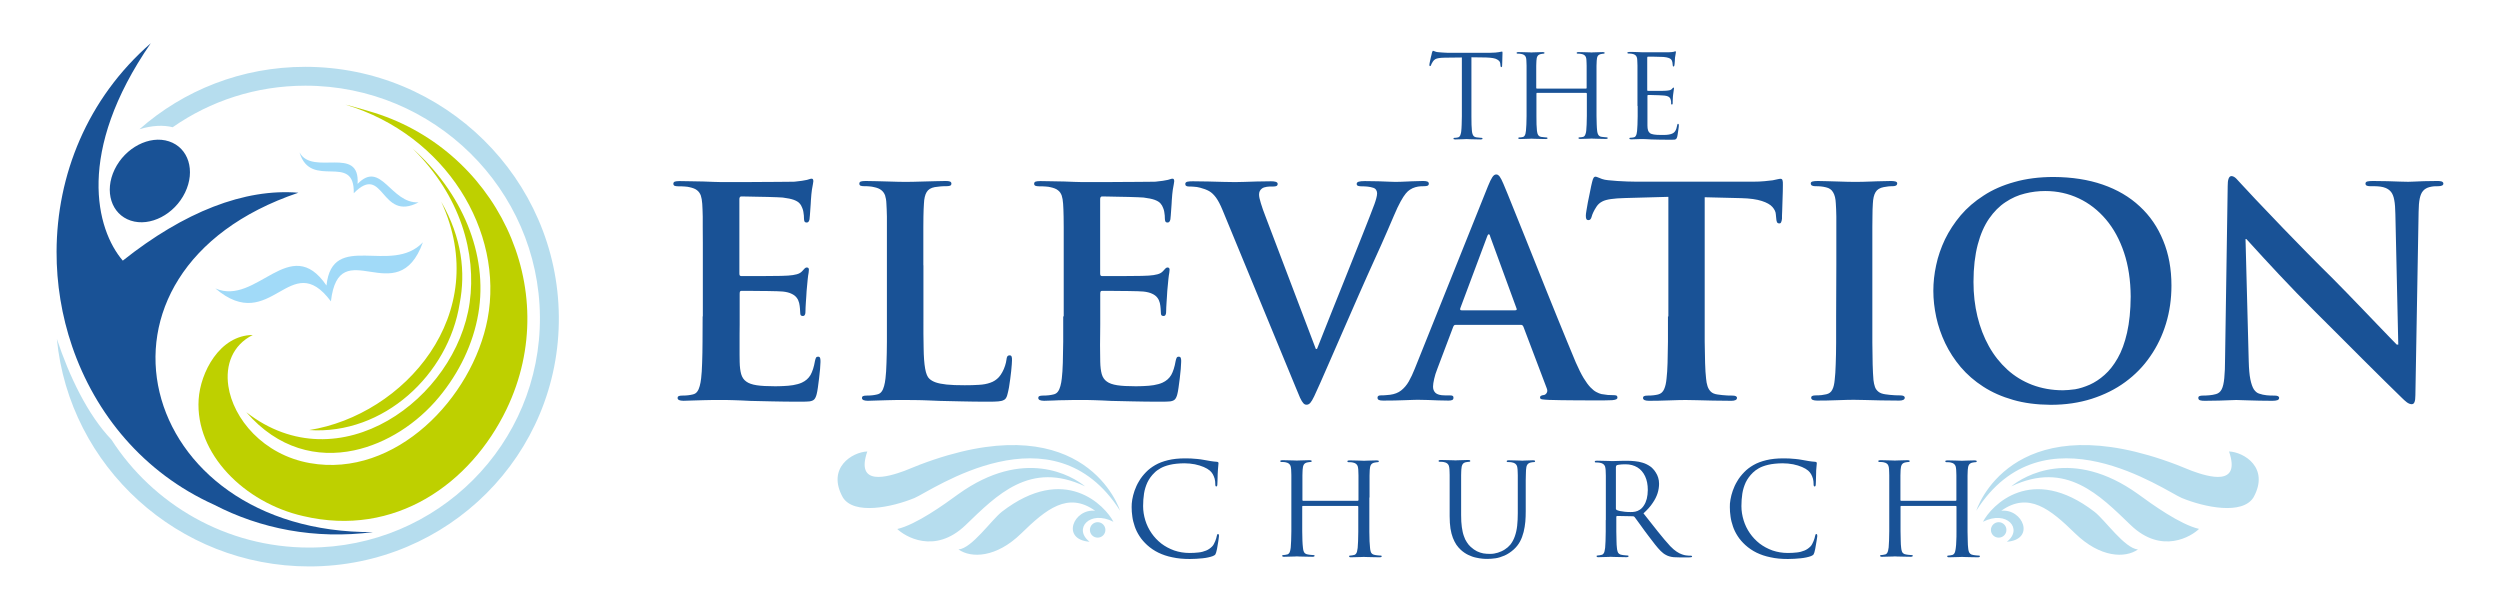 <svg xmlns="http://www.w3.org/2000/svg" width="164" height="40" viewBox="0 0 164 40" fill="none"><path fill-rule="evenodd" clip-rule="evenodd" d="M46.093 20.757C46.093 21.343 46.093 21.896 46.086 22.416C46.086 22.929 46.073 23.39 46.06 23.804C46.047 24.212 46.027 24.555 45.994 24.824C45.974 25.009 45.941 25.18 45.901 25.325C45.862 25.476 45.809 25.594 45.736 25.693C45.664 25.792 45.565 25.851 45.439 25.877C45.354 25.897 45.255 25.917 45.142 25.93C45.03 25.943 44.898 25.95 44.753 25.95C44.641 25.95 44.561 25.963 44.515 25.989C44.469 26.015 44.449 26.055 44.449 26.101C44.449 26.167 44.482 26.213 44.548 26.246C44.614 26.272 44.707 26.292 44.832 26.292C45.023 26.292 45.241 26.285 45.466 26.272C45.697 26.259 45.928 26.252 46.146 26.252C46.377 26.246 46.595 26.239 46.786 26.239C46.978 26.239 47.129 26.239 47.242 26.239C47.526 26.239 47.823 26.239 48.146 26.252C48.463 26.259 48.826 26.279 49.235 26.299C49.645 26.305 50.12 26.318 50.661 26.331C51.203 26.345 51.83 26.351 52.543 26.351C52.781 26.351 52.972 26.345 53.104 26.331C53.236 26.312 53.342 26.272 53.408 26.206C53.48 26.134 53.533 26.015 53.573 25.858C53.599 25.759 53.626 25.614 53.652 25.43C53.678 25.245 53.705 25.041 53.731 24.824C53.758 24.607 53.777 24.396 53.797 24.206C53.81 24.015 53.824 23.857 53.824 23.745C53.824 23.646 53.824 23.567 53.804 23.502C53.791 23.436 53.744 23.403 53.672 23.396C53.606 23.396 53.559 23.416 53.533 23.462C53.507 23.508 53.48 23.581 53.461 23.686C53.395 24.074 53.295 24.377 53.17 24.601C53.038 24.824 52.846 24.989 52.602 25.101C52.431 25.18 52.239 25.226 52.028 25.265C51.817 25.298 51.599 25.318 51.388 25.325C51.176 25.338 50.978 25.338 50.813 25.338C50.331 25.338 49.935 25.318 49.638 25.272C49.341 25.226 49.11 25.147 48.952 25.028C48.793 24.916 48.681 24.752 48.621 24.541C48.562 24.331 48.529 24.067 48.522 23.738C48.522 23.627 48.516 23.475 48.516 23.278C48.516 23.087 48.516 22.876 48.516 22.639C48.516 22.409 48.516 22.179 48.516 21.935C48.522 21.698 48.522 21.481 48.522 21.277C48.522 21.073 48.522 20.909 48.522 20.777V19.27C48.522 19.211 48.529 19.165 48.542 19.132C48.555 19.099 48.588 19.079 48.635 19.079C48.727 19.079 48.872 19.079 49.057 19.079C49.242 19.079 49.453 19.086 49.684 19.086C49.915 19.086 50.146 19.092 50.371 19.092C50.595 19.099 50.8 19.099 50.978 19.105C51.157 19.112 51.275 19.119 51.355 19.125C51.592 19.151 51.777 19.197 51.922 19.27C52.068 19.336 52.18 19.421 52.259 19.526C52.338 19.625 52.391 19.744 52.424 19.875C52.45 20 52.47 20.125 52.477 20.237C52.483 20.356 52.49 20.461 52.497 20.56C52.497 20.606 52.51 20.652 52.53 20.678C52.556 20.711 52.602 20.731 52.668 20.731C52.728 20.731 52.761 20.711 52.787 20.672C52.813 20.632 52.827 20.586 52.833 20.533C52.84 20.474 52.84 20.422 52.84 20.369C52.84 20.336 52.84 20.264 52.846 20.165C52.853 20.066 52.86 19.954 52.866 19.823C52.873 19.691 52.886 19.559 52.893 19.434C52.899 19.309 52.906 19.191 52.913 19.092C52.939 18.77 52.965 18.513 52.985 18.322C53.005 18.131 53.025 17.986 53.045 17.894C53.058 17.802 53.064 17.73 53.064 17.697C53.064 17.638 53.051 17.605 53.025 17.578C52.998 17.559 52.965 17.546 52.926 17.546C52.88 17.546 52.833 17.565 52.787 17.611C52.741 17.657 52.688 17.717 52.615 17.796C52.53 17.888 52.417 17.954 52.266 17.993C52.114 18.033 51.929 18.066 51.698 18.079C51.605 18.085 51.454 18.092 51.249 18.098C51.044 18.098 50.807 18.105 50.549 18.105C50.285 18.105 50.028 18.112 49.764 18.112C49.506 18.112 49.275 18.112 49.07 18.112C48.872 18.112 48.721 18.112 48.635 18.112C48.575 18.112 48.542 18.092 48.522 18.059C48.509 18.019 48.496 17.967 48.503 17.901V13.077C48.503 13.011 48.509 12.965 48.536 12.932C48.555 12.899 48.588 12.886 48.635 12.886C48.714 12.886 48.846 12.886 49.031 12.893C49.216 12.893 49.427 12.899 49.658 12.906C49.896 12.912 50.127 12.919 50.364 12.919C50.595 12.926 50.8 12.932 50.978 12.939C51.157 12.945 51.275 12.952 51.348 12.959C51.665 12.998 51.909 13.051 52.074 13.11C52.246 13.176 52.371 13.248 52.45 13.34C52.53 13.426 52.589 13.531 52.629 13.643C52.662 13.722 52.688 13.807 52.701 13.893C52.715 13.979 52.728 14.064 52.734 14.143C52.741 14.222 52.741 14.281 52.741 14.327C52.741 14.413 52.754 14.479 52.774 14.525C52.8 14.571 52.846 14.597 52.913 14.597C52.979 14.597 53.025 14.571 53.051 14.525C53.078 14.479 53.097 14.433 53.104 14.387C53.111 14.327 53.124 14.235 53.13 14.117C53.137 13.998 53.15 13.873 53.157 13.742C53.163 13.61 53.17 13.485 53.183 13.373C53.19 13.261 53.196 13.182 53.196 13.13C53.216 12.84 53.236 12.616 53.262 12.445C53.289 12.281 53.309 12.156 53.328 12.077C53.342 11.991 53.355 11.932 53.355 11.892C53.355 11.846 53.348 11.8 53.335 11.774C53.322 11.741 53.289 11.721 53.243 11.721C53.196 11.721 53.144 11.735 53.091 11.754C53.038 11.774 52.985 11.787 52.939 11.8C52.86 11.82 52.754 11.84 52.609 11.86C52.464 11.879 52.305 11.899 52.12 11.919C52.054 11.919 51.909 11.925 51.685 11.925C51.46 11.932 51.183 11.932 50.853 11.932C50.529 11.938 50.186 11.938 49.823 11.938C49.46 11.938 49.11 11.945 48.773 11.945C48.437 11.945 48.139 11.945 47.882 11.945C47.625 11.945 47.446 11.945 47.341 11.945C47.202 11.945 47.03 11.938 46.826 11.932C46.621 11.925 46.39 11.919 46.139 11.906C45.895 11.906 45.644 11.899 45.38 11.892C45.109 11.886 44.852 11.879 44.588 11.879C44.443 11.879 44.337 11.892 44.271 11.912C44.205 11.938 44.172 11.985 44.172 12.05C44.172 12.116 44.198 12.162 44.251 12.189C44.31 12.208 44.39 12.222 44.495 12.222C44.634 12.222 44.773 12.222 44.911 12.235C45.05 12.241 45.162 12.261 45.241 12.281C45.446 12.327 45.611 12.386 45.723 12.478C45.836 12.564 45.921 12.682 45.974 12.827C46.02 12.972 46.053 13.149 46.067 13.367C46.073 13.485 46.08 13.61 46.086 13.742C46.093 13.873 46.1 14.031 46.1 14.216C46.1 14.4 46.1 14.63 46.1 14.907C46.106 15.176 46.106 15.525 46.106 15.927C46.106 16.335 46.106 16.828 46.106 17.401V20.757H46.093ZM60.571 17.401C60.571 16.828 60.571 16.335 60.571 15.927C60.571 15.519 60.571 15.176 60.571 14.9C60.571 14.624 60.577 14.393 60.577 14.209C60.577 14.025 60.584 13.867 60.59 13.735C60.597 13.604 60.604 13.479 60.61 13.36C60.623 13.031 60.683 12.774 60.788 12.603C60.887 12.432 61.066 12.32 61.323 12.274C61.442 12.254 61.567 12.241 61.699 12.228C61.838 12.215 61.957 12.215 62.069 12.215C62.181 12.215 62.274 12.202 62.327 12.182C62.386 12.156 62.412 12.11 62.412 12.044C62.412 11.978 62.379 11.932 62.313 11.906C62.247 11.879 62.148 11.873 62.016 11.873C61.825 11.873 61.607 11.879 61.363 11.886C61.118 11.886 60.868 11.899 60.61 11.906C60.359 11.912 60.128 11.919 59.91 11.925C59.699 11.932 59.534 11.932 59.415 11.932C59.283 11.932 59.118 11.925 58.913 11.925C58.715 11.919 58.491 11.912 58.247 11.906C58.002 11.899 57.758 11.892 57.507 11.886C57.257 11.879 57.019 11.873 56.788 11.873C56.642 11.873 56.537 11.886 56.471 11.906C56.405 11.932 56.372 11.978 56.372 12.044C56.372 12.11 56.398 12.156 56.451 12.182C56.511 12.202 56.59 12.215 56.695 12.215C56.821 12.215 56.94 12.215 57.045 12.228C57.151 12.235 57.25 12.254 57.329 12.274C57.534 12.314 57.699 12.379 57.811 12.472C57.923 12.557 58.009 12.676 58.062 12.82C58.108 12.965 58.141 13.143 58.148 13.36C58.154 13.479 58.161 13.604 58.167 13.735C58.167 13.867 58.174 14.025 58.181 14.209C58.181 14.393 58.181 14.624 58.181 14.9C58.181 15.176 58.181 15.519 58.181 15.927C58.181 16.335 58.181 16.828 58.181 17.401V20.757C58.181 21.343 58.181 21.896 58.181 22.416C58.181 22.929 58.167 23.39 58.154 23.804C58.141 24.212 58.121 24.555 58.088 24.824C58.069 25.009 58.035 25.18 57.996 25.325C57.956 25.476 57.904 25.594 57.831 25.693C57.758 25.792 57.659 25.851 57.534 25.877C57.448 25.897 57.349 25.917 57.237 25.93C57.124 25.943 56.992 25.95 56.847 25.95C56.735 25.95 56.656 25.963 56.609 25.989C56.563 26.015 56.544 26.055 56.544 26.101C56.544 26.167 56.577 26.213 56.642 26.246C56.709 26.272 56.801 26.292 56.926 26.292C57.124 26.292 57.336 26.285 57.567 26.272C57.798 26.259 58.029 26.252 58.247 26.252C58.478 26.246 58.696 26.239 58.887 26.239C59.079 26.239 59.23 26.239 59.336 26.239C59.6 26.239 59.851 26.239 60.095 26.246C60.346 26.252 60.597 26.252 60.854 26.266C61.112 26.279 61.383 26.285 61.666 26.299C62.089 26.305 62.564 26.318 63.086 26.331C63.607 26.345 64.215 26.351 64.895 26.351C65.139 26.351 65.337 26.345 65.489 26.331C65.634 26.318 65.753 26.292 65.826 26.252C65.905 26.22 65.964 26.167 66.004 26.094C66.043 26.029 66.076 25.943 66.096 25.838C66.129 25.726 66.156 25.581 66.189 25.417C66.215 25.245 66.241 25.074 66.268 24.884C66.294 24.699 66.314 24.515 66.334 24.344C66.354 24.173 66.367 24.021 66.374 23.896C66.38 23.771 66.387 23.686 66.387 23.64C66.393 23.521 66.38 23.442 66.36 23.39C66.341 23.337 66.294 23.311 66.235 23.311C66.162 23.311 66.109 23.337 66.076 23.39C66.05 23.442 66.03 23.508 66.024 23.594C66.01 23.719 65.977 23.85 65.931 23.995C65.885 24.14 65.826 24.278 65.753 24.41C65.68 24.541 65.608 24.653 65.528 24.739C65.37 24.91 65.179 25.035 64.961 25.107C64.743 25.186 64.492 25.232 64.215 25.245C63.937 25.265 63.627 25.272 63.291 25.272C62.802 25.272 62.399 25.259 62.096 25.226C61.798 25.193 61.561 25.147 61.389 25.087C61.218 25.028 61.079 24.949 60.973 24.851C60.841 24.739 60.749 24.515 60.689 24.179C60.63 23.844 60.597 23.396 60.59 22.824C60.577 22.258 60.571 21.567 60.577 20.751V17.401H60.571ZM69.747 20.757C69.747 21.343 69.747 21.896 69.747 22.416C69.74 22.929 69.734 23.39 69.721 23.804C69.707 24.212 69.688 24.555 69.654 24.824C69.635 25.009 69.602 25.18 69.562 25.325C69.522 25.476 69.47 25.594 69.397 25.693C69.324 25.792 69.225 25.851 69.1 25.877C69.014 25.897 68.915 25.917 68.803 25.93C68.691 25.943 68.559 25.95 68.413 25.95C68.301 25.95 68.222 25.963 68.176 25.989C68.129 26.015 68.11 26.055 68.11 26.101C68.11 26.167 68.143 26.213 68.209 26.246C68.275 26.272 68.367 26.292 68.493 26.292C68.684 26.292 68.902 26.285 69.133 26.272C69.364 26.259 69.588 26.252 69.813 26.252C70.044 26.246 70.262 26.239 70.453 26.239C70.645 26.239 70.797 26.239 70.902 26.239C71.186 26.239 71.483 26.239 71.807 26.252C72.124 26.259 72.487 26.279 72.896 26.299C73.305 26.305 73.781 26.318 74.322 26.331C74.863 26.345 75.49 26.351 76.203 26.351C76.441 26.351 76.632 26.345 76.765 26.331C76.897 26.312 77.002 26.272 77.068 26.206C77.141 26.134 77.194 26.015 77.233 25.858C77.26 25.759 77.286 25.614 77.312 25.43C77.339 25.245 77.365 25.041 77.392 24.824C77.418 24.607 77.438 24.396 77.458 24.206C77.471 24.015 77.484 23.857 77.484 23.745C77.491 23.646 77.484 23.567 77.464 23.502C77.451 23.436 77.405 23.403 77.332 23.396C77.266 23.396 77.22 23.416 77.194 23.462C77.167 23.508 77.141 23.581 77.121 23.686C77.055 24.074 76.956 24.377 76.831 24.601C76.699 24.824 76.507 24.989 76.263 25.101C76.091 25.18 75.9 25.226 75.689 25.265C75.477 25.298 75.259 25.318 75.041 25.325C74.83 25.338 74.632 25.338 74.467 25.338C73.985 25.338 73.589 25.318 73.292 25.272C72.995 25.226 72.764 25.147 72.606 25.028C72.447 24.916 72.335 24.752 72.275 24.541C72.216 24.331 72.183 24.067 72.176 23.738C72.176 23.627 72.17 23.475 72.17 23.278C72.163 23.087 72.163 22.876 72.163 22.639C72.17 22.409 72.17 22.179 72.17 21.935C72.176 21.698 72.176 21.481 72.176 21.277C72.176 21.073 72.176 20.909 72.176 20.777V19.27C72.176 19.211 72.183 19.165 72.196 19.132C72.209 19.099 72.242 19.079 72.289 19.079C72.381 19.079 72.526 19.079 72.711 19.079C72.903 19.079 73.107 19.086 73.338 19.086C73.569 19.086 73.8 19.092 74.025 19.092C74.249 19.099 74.454 19.099 74.632 19.105C74.811 19.112 74.936 19.119 75.008 19.125C75.246 19.151 75.431 19.197 75.583 19.27C75.728 19.336 75.84 19.421 75.92 19.526C75.999 19.625 76.052 19.744 76.085 19.875C76.111 20 76.131 20.125 76.137 20.237C76.144 20.356 76.151 20.461 76.157 20.56C76.157 20.606 76.17 20.652 76.19 20.678C76.217 20.711 76.263 20.731 76.329 20.731C76.388 20.731 76.421 20.711 76.448 20.672C76.474 20.632 76.487 20.586 76.494 20.533C76.501 20.474 76.501 20.422 76.501 20.369C76.501 20.336 76.501 20.264 76.507 20.165C76.514 20.066 76.52 19.954 76.527 19.823C76.534 19.691 76.54 19.559 76.553 19.434C76.56 19.309 76.567 19.191 76.573 19.092C76.6 18.77 76.626 18.513 76.646 18.322C76.666 18.131 76.685 17.986 76.705 17.894C76.718 17.802 76.725 17.73 76.725 17.697C76.725 17.638 76.712 17.605 76.685 17.578C76.659 17.559 76.626 17.546 76.593 17.546C76.547 17.546 76.501 17.565 76.454 17.611C76.408 17.657 76.349 17.717 76.283 17.796C76.197 17.888 76.085 17.954 75.933 17.993C75.781 18.033 75.596 18.066 75.365 18.079C75.273 18.085 75.121 18.092 74.916 18.098C74.711 18.098 74.474 18.105 74.216 18.105C73.952 18.105 73.695 18.112 73.431 18.112C73.173 18.112 72.942 18.112 72.737 18.112C72.54 18.112 72.388 18.112 72.302 18.112C72.242 18.112 72.209 18.092 72.19 18.059C72.176 18.019 72.163 17.967 72.17 17.901V13.077C72.17 13.011 72.176 12.965 72.203 12.932C72.223 12.899 72.256 12.886 72.308 12.886C72.388 12.886 72.52 12.886 72.704 12.893C72.889 12.893 73.101 12.899 73.332 12.906C73.569 12.912 73.8 12.919 74.038 12.919C74.269 12.926 74.474 12.932 74.652 12.939C74.83 12.945 74.949 12.952 75.022 12.959C75.339 12.998 75.583 13.051 75.748 13.11C75.92 13.176 76.045 13.248 76.124 13.34C76.203 13.426 76.263 13.531 76.302 13.643C76.335 13.722 76.362 13.807 76.375 13.893C76.388 13.979 76.401 14.064 76.408 14.143C76.415 14.222 76.415 14.281 76.415 14.327C76.415 14.413 76.428 14.479 76.448 14.525C76.474 14.571 76.52 14.597 76.586 14.597C76.652 14.597 76.699 14.571 76.725 14.525C76.751 14.479 76.771 14.433 76.778 14.387C76.784 14.327 76.798 14.235 76.804 14.117C76.817 13.998 76.824 13.873 76.831 13.742C76.844 13.61 76.844 13.485 76.857 13.373C76.864 13.261 76.87 13.182 76.87 13.13C76.89 12.84 76.91 12.616 76.936 12.445C76.963 12.281 76.982 12.156 77.002 12.077C77.015 11.991 77.029 11.932 77.029 11.892C77.029 11.846 77.022 11.8 77.009 11.774C76.996 11.741 76.963 11.721 76.916 11.721C76.87 11.721 76.817 11.735 76.765 11.754C76.712 11.774 76.659 11.787 76.613 11.8C76.534 11.82 76.428 11.84 76.283 11.86C76.137 11.879 75.979 11.899 75.794 11.919C75.728 11.919 75.583 11.925 75.358 11.925C75.134 11.932 74.857 11.932 74.527 11.932C74.203 11.938 73.86 11.938 73.49 11.938C73.127 11.938 72.777 11.945 72.441 11.945C72.104 11.945 71.807 11.945 71.549 11.945C71.292 11.945 71.114 11.945 71.008 11.945C70.869 11.945 70.698 11.938 70.493 11.932C70.288 11.925 70.057 11.919 69.806 11.906C69.562 11.906 69.311 11.899 69.047 11.892C68.783 11.886 68.519 11.879 68.255 11.879C68.11 11.879 68.004 11.892 67.938 11.912C67.872 11.938 67.839 11.985 67.839 12.05C67.839 12.116 67.865 12.162 67.925 12.189C67.984 12.208 68.064 12.222 68.169 12.222C68.308 12.222 68.446 12.222 68.585 12.235C68.724 12.241 68.836 12.261 68.915 12.281C69.12 12.327 69.285 12.386 69.397 12.478C69.516 12.564 69.595 12.682 69.648 12.827C69.694 12.972 69.727 13.149 69.74 13.367C69.747 13.485 69.754 13.61 69.76 13.742C69.76 13.873 69.767 14.031 69.773 14.216C69.773 14.4 69.78 14.63 69.78 14.907C69.78 15.176 69.78 15.525 69.78 15.927C69.78 16.335 69.78 16.828 69.78 17.401V20.757H69.747ZM84.99 25.39C85.109 25.686 85.208 25.923 85.281 26.088C85.36 26.259 85.433 26.377 85.499 26.45C85.565 26.522 85.637 26.555 85.716 26.549C85.802 26.549 85.882 26.509 85.954 26.43C86.027 26.345 86.113 26.206 86.212 25.996C86.304 25.785 86.436 25.502 86.601 25.14C86.74 24.818 86.931 24.383 87.175 23.831C87.42 23.278 87.704 22.62 88.034 21.863C88.364 21.106 88.734 20.264 89.143 19.329C89.354 18.862 89.532 18.441 89.704 18.066C89.876 17.69 90.034 17.342 90.179 17.012C90.325 16.69 90.47 16.381 90.602 16.078C90.734 15.782 90.873 15.473 91.004 15.163C91.143 14.854 91.288 14.518 91.434 14.163C91.605 13.761 91.751 13.445 91.882 13.215C92.008 12.985 92.12 12.814 92.219 12.695C92.312 12.583 92.404 12.498 92.49 12.445C92.609 12.366 92.728 12.314 92.846 12.281C92.965 12.248 93.077 12.228 93.177 12.222C93.275 12.215 93.368 12.215 93.427 12.215C93.52 12.215 93.599 12.202 93.652 12.182C93.705 12.156 93.731 12.11 93.731 12.044C93.731 11.978 93.691 11.932 93.625 11.906C93.553 11.879 93.454 11.873 93.335 11.873C93.19 11.873 93.031 11.879 92.86 11.886C92.688 11.886 92.516 11.899 92.345 11.906C92.173 11.912 92.015 11.919 91.876 11.925C91.737 11.932 91.618 11.932 91.539 11.932C91.453 11.932 91.315 11.925 91.123 11.919C90.932 11.912 90.694 11.899 90.424 11.892C90.153 11.886 89.856 11.879 89.532 11.879C89.354 11.879 89.215 11.892 89.13 11.919C89.044 11.945 88.998 11.991 88.998 12.07C89.004 12.136 89.031 12.175 89.097 12.195C89.156 12.215 89.235 12.222 89.321 12.222C89.447 12.222 89.579 12.228 89.711 12.241C89.843 12.254 89.968 12.281 90.087 12.32C90.173 12.347 90.239 12.399 90.278 12.465C90.318 12.531 90.338 12.603 90.338 12.682C90.338 12.774 90.318 12.88 90.285 13.005C90.252 13.13 90.212 13.261 90.166 13.386C90.1 13.571 89.994 13.84 89.856 14.196C89.717 14.558 89.552 14.972 89.361 15.453C89.169 15.933 88.965 16.447 88.747 16.993C88.529 17.546 88.304 18.098 88.08 18.664C87.856 19.23 87.638 19.777 87.42 20.31C87.209 20.843 87.017 21.323 86.839 21.771C86.667 22.218 86.515 22.587 86.397 22.889H86.317L83.03 14.235C82.898 13.886 82.785 13.59 82.713 13.334C82.633 13.077 82.594 12.893 82.594 12.768C82.594 12.682 82.607 12.603 82.64 12.537C82.673 12.472 82.719 12.412 82.785 12.366C82.865 12.307 82.97 12.274 83.102 12.254C83.234 12.235 83.379 12.228 83.531 12.235C83.617 12.235 83.69 12.222 83.736 12.202C83.789 12.175 83.815 12.129 83.815 12.063C83.815 11.998 83.769 11.952 83.683 11.925C83.597 11.899 83.498 11.892 83.379 11.892C83.056 11.892 82.746 11.899 82.449 11.906C82.152 11.912 81.881 11.919 81.63 11.932C81.386 11.938 81.181 11.945 81.023 11.945C80.798 11.945 80.534 11.938 80.231 11.932C79.927 11.925 79.61 11.912 79.267 11.906C78.93 11.899 78.587 11.892 78.25 11.892C78.105 11.892 77.986 11.899 77.894 11.919C77.808 11.938 77.755 11.991 77.755 12.063C77.755 12.123 77.768 12.162 77.808 12.189C77.841 12.215 77.9 12.235 77.986 12.235C78.065 12.235 78.177 12.235 78.309 12.248C78.448 12.254 78.587 12.274 78.732 12.314C78.956 12.373 79.154 12.445 79.319 12.537C79.484 12.63 79.63 12.774 79.768 12.959C79.907 13.149 80.046 13.413 80.191 13.761L84.99 25.39ZM99.758 21.31H95.494C95.447 21.31 95.414 21.323 95.388 21.343C95.362 21.369 95.342 21.409 95.322 21.461L94.292 24.186C94.193 24.429 94.127 24.653 94.081 24.857C94.035 25.061 94.008 25.232 94.008 25.344C94.002 25.522 94.055 25.66 94.167 25.772C94.279 25.877 94.484 25.936 94.774 25.936H95.058C95.17 25.936 95.249 25.943 95.289 25.969C95.329 25.989 95.348 26.029 95.348 26.088C95.348 26.16 95.322 26.213 95.269 26.239C95.21 26.266 95.131 26.279 95.025 26.279C94.814 26.279 94.596 26.272 94.358 26.266C94.121 26.259 93.883 26.246 93.652 26.239C93.414 26.233 93.196 26.226 92.998 26.226C92.945 26.226 92.84 26.226 92.695 26.233C92.549 26.239 92.371 26.246 92.16 26.252C91.955 26.259 91.724 26.266 91.48 26.272C91.236 26.279 90.991 26.279 90.734 26.279C90.608 26.279 90.516 26.266 90.457 26.239C90.397 26.213 90.364 26.16 90.364 26.088C90.364 26.029 90.384 25.996 90.424 25.969C90.463 25.943 90.516 25.936 90.595 25.936C90.681 25.936 90.787 25.936 90.899 25.923C91.011 25.917 91.11 25.91 91.189 25.897C91.48 25.858 91.724 25.765 91.915 25.614C92.107 25.463 92.279 25.265 92.417 25.022C92.556 24.778 92.688 24.495 92.813 24.179L97.613 12.208C97.725 11.932 97.817 11.741 97.897 11.623C97.976 11.504 98.055 11.445 98.148 11.445C98.233 11.438 98.306 11.491 98.379 11.583C98.451 11.682 98.531 11.84 98.623 12.057C98.682 12.189 98.775 12.419 98.907 12.741C99.039 13.064 99.197 13.459 99.382 13.919C99.567 14.387 99.772 14.9 100.003 15.459C100.227 16.025 100.465 16.605 100.709 17.223C100.953 17.835 101.198 18.454 101.448 19.072C101.699 19.691 101.937 20.29 102.175 20.869C102.406 21.448 102.63 21.981 102.835 22.481C103.039 22.975 103.218 23.409 103.37 23.771C103.554 24.192 103.726 24.535 103.884 24.798C104.043 25.061 104.195 25.265 104.333 25.41C104.472 25.555 104.604 25.66 104.723 25.719C104.842 25.785 104.954 25.825 105.053 25.851C105.198 25.877 105.343 25.897 105.475 25.91C105.614 25.917 105.74 25.923 105.858 25.923C105.931 25.923 105.997 25.93 106.037 25.95C106.083 25.969 106.103 26.015 106.103 26.075C106.109 26.127 106.083 26.16 106.03 26.193C105.977 26.22 105.891 26.239 105.759 26.252C105.634 26.259 105.449 26.266 105.218 26.266C104.987 26.266 104.683 26.266 104.314 26.266C103.944 26.266 103.528 26.266 103.066 26.259C102.604 26.259 102.115 26.246 101.6 26.233C101.422 26.226 101.29 26.213 101.184 26.2C101.079 26.187 101.026 26.147 101.026 26.081C101.026 26.022 101.046 25.989 101.092 25.963C101.132 25.936 101.198 25.923 101.297 25.91C101.369 25.89 101.429 25.838 101.468 25.765C101.514 25.686 101.514 25.588 101.468 25.476L99.937 21.435C99.917 21.389 99.89 21.349 99.864 21.336C99.844 21.317 99.805 21.31 99.758 21.31ZM95.877 20.356H99.395C99.442 20.356 99.475 20.343 99.488 20.323C99.501 20.303 99.501 20.27 99.488 20.244L97.765 15.538C97.758 15.499 97.745 15.459 97.732 15.427C97.718 15.394 97.699 15.374 97.666 15.367C97.639 15.367 97.613 15.387 97.593 15.427C97.573 15.459 97.56 15.499 97.547 15.538L95.791 20.231C95.784 20.27 95.784 20.303 95.791 20.323C95.811 20.343 95.837 20.356 95.877 20.356Z" fill="#195296"></path><path fill-rule="evenodd" clip-rule="evenodd" d="M109.418 20.758C109.418 21.343 109.418 21.896 109.418 22.416C109.412 22.93 109.405 23.39 109.392 23.805C109.379 24.213 109.359 24.555 109.326 24.825C109.299 25.108 109.253 25.338 109.167 25.529C109.088 25.713 108.956 25.832 108.771 25.878C108.685 25.898 108.586 25.917 108.474 25.93C108.362 25.944 108.23 25.95 108.085 25.95C107.972 25.95 107.893 25.963 107.847 25.99C107.801 26.016 107.781 26.056 107.781 26.102C107.781 26.167 107.814 26.213 107.88 26.246C107.946 26.273 108.038 26.293 108.164 26.293C108.362 26.293 108.573 26.293 108.804 26.286C109.035 26.279 109.266 26.273 109.491 26.266C109.722 26.26 109.933 26.253 110.125 26.246C110.309 26.24 110.468 26.24 110.58 26.24C110.758 26.24 111.009 26.246 111.32 26.253C111.63 26.26 111.973 26.266 112.363 26.279C112.752 26.286 113.161 26.293 113.584 26.293C113.69 26.293 113.782 26.279 113.848 26.246C113.914 26.213 113.947 26.167 113.947 26.102C113.947 26.056 113.921 26.016 113.874 25.99C113.822 25.963 113.749 25.95 113.643 25.95C113.551 25.95 113.439 25.95 113.32 25.944C113.208 25.937 113.089 25.924 112.977 25.917C112.864 25.904 112.759 25.891 112.666 25.878C112.481 25.852 112.33 25.792 112.231 25.694C112.132 25.595 112.059 25.476 112.013 25.332C111.967 25.187 111.934 25.022 111.92 24.845C111.887 24.568 111.867 24.226 111.854 23.811C111.841 23.397 111.834 22.936 111.828 22.416C111.828 21.896 111.828 21.35 111.828 20.758V12.939L114.238 12.999C114.799 13.012 115.248 13.078 115.571 13.183C115.901 13.288 116.132 13.42 116.271 13.578C116.409 13.736 116.489 13.9 116.495 14.065L116.515 14.275C116.522 14.414 116.542 14.512 116.568 14.572C116.601 14.631 116.654 14.657 116.726 14.657C116.786 14.657 116.819 14.631 116.845 14.572C116.872 14.519 116.885 14.447 116.898 14.348C116.898 14.216 116.898 14.052 116.911 13.848C116.918 13.644 116.924 13.426 116.931 13.203C116.938 12.979 116.944 12.768 116.951 12.577C116.957 12.387 116.957 12.235 116.957 12.13C116.964 11.985 116.951 11.886 116.931 11.821C116.911 11.755 116.865 11.729 116.806 11.729C116.766 11.729 116.713 11.735 116.627 11.755C116.542 11.774 116.429 11.794 116.291 11.827C116.152 11.847 115.967 11.867 115.749 11.886C115.538 11.906 115.274 11.919 114.97 11.919H107.398C107.187 11.919 106.969 11.913 106.745 11.906C106.52 11.9 106.302 11.886 106.091 11.873C105.88 11.86 105.675 11.84 105.49 11.821C105.332 11.807 105.206 11.781 105.094 11.742C104.995 11.709 104.909 11.669 104.843 11.643C104.777 11.61 104.718 11.597 104.672 11.59C104.612 11.59 104.566 11.617 104.533 11.676C104.5 11.735 104.467 11.827 104.441 11.946C104.427 11.979 104.414 12.064 104.381 12.202C104.355 12.341 104.322 12.505 104.282 12.696C104.243 12.887 104.203 13.078 104.163 13.275C104.124 13.473 104.097 13.65 104.071 13.808C104.044 13.966 104.031 14.071 104.031 14.137C104.031 14.242 104.038 14.315 104.064 14.367C104.091 14.414 104.137 14.44 104.203 14.44C104.262 14.44 104.302 14.42 104.335 14.381C104.368 14.341 104.394 14.289 104.414 14.21C104.434 14.131 104.467 14.038 104.52 13.927C104.573 13.815 104.645 13.683 104.738 13.545C104.83 13.407 104.949 13.301 105.101 13.222C105.246 13.143 105.444 13.091 105.682 13.058C105.919 13.025 106.223 12.999 106.593 12.992L109.445 12.913V20.758H109.418ZM120.45 20.758C120.45 21.376 120.45 21.949 120.45 22.482C120.45 23.009 120.437 23.482 120.423 23.89C120.41 24.305 120.39 24.641 120.357 24.91C120.331 25.187 120.285 25.404 120.199 25.562C120.12 25.727 119.988 25.825 119.803 25.865C119.717 25.884 119.618 25.904 119.506 25.917C119.393 25.93 119.261 25.937 119.116 25.937C119.004 25.937 118.925 25.95 118.879 25.977C118.832 26.003 118.813 26.042 118.813 26.088C118.813 26.154 118.846 26.2 118.912 26.233C118.978 26.26 119.07 26.279 119.195 26.279C119.387 26.279 119.605 26.279 119.836 26.273C120.067 26.266 120.291 26.26 120.522 26.253C120.753 26.246 120.965 26.24 121.156 26.233C121.341 26.227 121.499 26.227 121.605 26.227C121.783 26.227 122.021 26.233 122.331 26.24C122.635 26.246 122.985 26.253 123.368 26.266C123.757 26.273 124.167 26.279 124.589 26.279C124.695 26.279 124.78 26.266 124.853 26.233C124.919 26.2 124.952 26.154 124.952 26.088C124.952 26.042 124.926 26.003 124.879 25.977C124.827 25.95 124.754 25.937 124.648 25.937C124.549 25.937 124.444 25.937 124.325 25.93C124.213 25.924 124.094 25.911 123.982 25.904C123.869 25.891 123.764 25.878 123.671 25.865C123.487 25.838 123.335 25.786 123.229 25.7C123.123 25.615 123.044 25.516 122.998 25.384C122.952 25.253 122.919 25.101 122.899 24.93C122.873 24.654 122.859 24.312 122.846 23.897C122.84 23.482 122.833 23.009 122.826 22.482C122.826 21.949 122.826 21.376 122.826 20.758V17.401C122.826 16.829 122.826 16.335 122.826 15.927C122.826 15.519 122.826 15.177 122.826 14.901C122.826 14.624 122.826 14.394 122.833 14.21C122.833 14.025 122.84 13.867 122.84 13.736C122.846 13.604 122.853 13.479 122.859 13.361C122.873 13.031 122.932 12.775 123.038 12.604C123.137 12.433 123.321 12.321 123.572 12.275C123.685 12.255 123.784 12.242 123.869 12.229C123.962 12.216 124.048 12.216 124.147 12.216C124.239 12.216 124.318 12.202 124.371 12.176C124.424 12.15 124.457 12.097 124.457 12.025C124.457 11.965 124.417 11.932 124.345 11.906C124.272 11.886 124.173 11.873 124.054 11.873C123.869 11.873 123.671 11.88 123.454 11.886C123.236 11.886 123.018 11.9 122.8 11.906C122.582 11.913 122.377 11.919 122.193 11.926C122.008 11.932 121.849 11.932 121.73 11.932C121.592 11.932 121.414 11.926 121.209 11.926C121.004 11.919 120.786 11.913 120.549 11.906C120.318 11.9 120.087 11.893 119.862 11.886C119.638 11.88 119.426 11.873 119.242 11.873C119.09 11.873 118.978 11.886 118.898 11.906C118.819 11.932 118.786 11.972 118.786 12.025C118.786 12.097 118.813 12.15 118.872 12.176C118.925 12.202 118.997 12.216 119.096 12.216C119.209 12.216 119.327 12.216 119.446 12.229C119.565 12.242 119.677 12.261 119.783 12.288C119.994 12.334 120.153 12.439 120.252 12.617C120.357 12.788 120.417 13.031 120.43 13.354C120.437 13.473 120.443 13.598 120.45 13.729C120.45 13.861 120.456 14.019 120.463 14.203C120.463 14.387 120.463 14.618 120.463 14.894C120.463 15.17 120.463 15.513 120.463 15.921C120.463 16.329 120.463 16.822 120.463 17.395L120.45 20.758ZM134.525 26.556C135.495 26.556 136.393 26.424 137.218 26.161C138.037 25.898 138.77 25.536 139.416 25.062C140.063 24.588 140.611 24.029 141.06 23.37C141.509 22.726 141.853 22.008 142.09 21.225C142.328 20.442 142.447 19.613 142.447 18.737C142.447 17.638 142.268 16.658 141.905 15.782C141.549 14.907 141.041 14.157 140.367 13.538C139.7 12.913 138.888 12.439 137.938 12.11C136.987 11.781 135.918 11.617 134.723 11.61C133.765 11.61 132.907 11.722 132.148 11.939C131.382 12.15 130.709 12.446 130.128 12.828C129.54 13.203 129.039 13.637 128.623 14.124C128.207 14.618 127.863 15.144 127.593 15.697C127.329 16.256 127.131 16.822 127.012 17.395C126.886 17.974 126.827 18.533 126.827 19.08C126.827 19.646 126.893 20.218 127.018 20.804C127.144 21.39 127.342 21.956 127.606 22.515C127.87 23.068 128.213 23.594 128.623 24.081C129.039 24.568 129.527 24.996 130.101 25.364C130.669 25.733 131.323 26.023 132.062 26.233C132.788 26.444 133.614 26.549 134.525 26.556ZM135.33 25.602C134.591 25.602 133.924 25.476 133.31 25.246C132.696 25.009 132.155 24.68 131.679 24.246C131.204 23.811 130.801 23.305 130.471 22.712C130.141 22.12 129.89 21.468 129.719 20.758C129.547 20.047 129.461 19.297 129.461 18.494C129.461 17.546 129.56 16.737 129.738 16.052C129.917 15.368 130.167 14.802 130.484 14.341C130.801 13.887 131.158 13.525 131.56 13.262C131.963 12.992 132.392 12.801 132.835 12.696C133.277 12.584 133.719 12.531 134.168 12.531C134.96 12.531 135.693 12.696 136.366 13.012C137.04 13.328 137.634 13.788 138.149 14.394C138.657 14.993 139.053 15.723 139.337 16.572C139.621 17.421 139.766 18.382 139.773 19.455C139.766 20.369 139.687 21.159 139.535 21.824C139.383 22.489 139.179 23.048 138.921 23.495C138.664 23.95 138.373 24.318 138.057 24.595C137.74 24.878 137.416 25.088 137.079 25.239C136.743 25.384 136.433 25.483 136.129 25.536C135.819 25.575 135.554 25.602 135.33 25.602ZM147.306 15.684H147.365C147.438 15.763 147.57 15.908 147.768 16.125C147.966 16.342 148.217 16.612 148.514 16.941C148.811 17.263 149.147 17.619 149.511 18.013C149.88 18.402 150.263 18.81 150.672 19.231C151.082 19.652 151.498 20.067 151.914 20.488C152.415 20.982 152.93 21.495 153.465 22.035C154 22.568 154.515 23.087 155.03 23.601C155.538 24.114 156.013 24.581 156.449 25.009C156.885 25.444 157.254 25.799 157.558 26.095C157.664 26.2 157.769 26.299 157.881 26.385C157.994 26.47 158.099 26.51 158.205 26.516C158.291 26.516 158.357 26.47 158.39 26.378C158.429 26.286 158.449 26.134 158.449 25.924L158.661 13.894C158.667 13.538 158.687 13.255 158.733 13.031C158.779 12.814 158.845 12.643 158.951 12.525C159.05 12.406 159.195 12.321 159.367 12.275C159.479 12.248 159.578 12.229 159.671 12.222C159.756 12.216 159.849 12.216 159.941 12.216C160.172 12.216 160.285 12.156 160.285 12.044C160.285 11.972 160.238 11.926 160.159 11.9C160.08 11.88 159.974 11.867 159.849 11.873C159.539 11.873 159.248 11.88 158.997 11.886C158.74 11.893 158.522 11.9 158.35 11.913C158.172 11.919 158.053 11.926 157.981 11.926C157.842 11.926 157.657 11.919 157.426 11.913C157.195 11.906 156.924 11.893 156.621 11.886C156.323 11.88 156 11.873 155.67 11.873C155.525 11.873 155.406 11.88 155.313 11.9C155.221 11.919 155.175 11.972 155.175 12.044C155.175 12.104 155.195 12.143 155.241 12.169C155.287 12.196 155.366 12.216 155.478 12.216C155.571 12.216 155.677 12.216 155.795 12.216C155.914 12.216 156.04 12.229 156.158 12.242C156.284 12.261 156.39 12.288 156.489 12.327C156.64 12.387 156.766 12.479 156.858 12.597C156.951 12.716 157.023 12.893 157.063 13.124C157.109 13.354 157.129 13.663 157.136 14.045L157.327 22.607H157.228C157.155 22.541 157.017 22.39 156.792 22.16C156.568 21.929 156.304 21.646 155.98 21.317C155.663 20.988 155.327 20.633 154.97 20.264C154.614 19.889 154.264 19.534 153.927 19.185C153.59 18.836 153.287 18.527 153.023 18.264C152.461 17.711 151.9 17.151 151.352 16.592C150.804 16.032 150.283 15.499 149.794 14.993C149.306 14.479 148.864 14.025 148.474 13.611C148.085 13.203 147.768 12.874 147.53 12.61C147.286 12.354 147.14 12.196 147.094 12.143C146.936 11.965 146.804 11.827 146.698 11.715C146.593 11.61 146.487 11.557 146.388 11.551C146.295 11.551 146.229 11.617 146.19 11.735C146.15 11.854 146.137 12.011 146.137 12.202L145.965 23.489C145.965 24.042 145.946 24.476 145.913 24.805C145.88 25.134 145.827 25.378 145.741 25.542C145.655 25.707 145.536 25.805 145.371 25.852C145.233 25.891 145.087 25.917 144.936 25.93C144.777 25.944 144.638 25.95 144.513 25.95C144.421 25.95 144.341 25.957 144.289 25.983C144.236 26.003 144.209 26.042 144.209 26.102C144.209 26.181 144.249 26.24 144.328 26.26C144.407 26.286 144.506 26.293 144.632 26.293C144.969 26.293 145.279 26.286 145.576 26.279C145.866 26.273 146.111 26.26 146.309 26.253C146.513 26.246 146.639 26.24 146.698 26.24C146.876 26.24 147.167 26.253 147.556 26.266C147.946 26.279 148.454 26.293 149.068 26.293C149.207 26.293 149.312 26.279 149.392 26.253C149.471 26.227 149.511 26.174 149.511 26.102C149.511 26.042 149.478 26.009 149.425 25.983C149.365 25.957 149.286 25.95 149.18 25.95C149.029 25.957 148.864 25.944 148.692 25.93C148.52 25.911 148.355 25.878 148.19 25.819C148.065 25.779 147.953 25.687 147.853 25.542C147.761 25.397 147.682 25.174 147.622 24.878C147.563 24.588 147.53 24.193 147.517 23.7L147.306 15.684Z" fill="#195296"></path><path fill-rule="evenodd" clip-rule="evenodd" d="M96.532 3.758L97.489 3.771C97.667 3.778 97.819 3.791 97.938 3.811C98.057 3.83 98.149 3.863 98.215 3.903C98.281 3.942 98.334 3.982 98.367 4.028C98.4 4.074 98.413 4.126 98.42 4.186L98.426 4.271C98.433 4.324 98.44 4.357 98.446 4.376C98.453 4.396 98.466 4.403 98.486 4.403C98.499 4.403 98.512 4.396 98.525 4.376C98.539 4.363 98.539 4.337 98.539 4.304C98.539 4.284 98.539 4.238 98.545 4.172C98.545 4.107 98.552 4.028 98.552 3.942C98.552 3.857 98.558 3.771 98.558 3.685C98.558 3.6 98.565 3.528 98.565 3.468C98.565 3.442 98.565 3.422 98.558 3.409C98.552 3.389 98.545 3.383 98.525 3.383C98.512 3.383 98.486 3.389 98.453 3.396C98.42 3.402 98.374 3.409 98.314 3.422C98.255 3.435 98.182 3.442 98.09 3.449C98.004 3.455 97.898 3.462 97.773 3.462H94.934C94.901 3.462 94.855 3.462 94.789 3.455C94.723 3.455 94.65 3.449 94.571 3.442C94.492 3.435 94.413 3.429 94.34 3.422C94.274 3.416 94.221 3.409 94.175 3.389C94.135 3.376 94.096 3.363 94.069 3.35C94.043 3.337 94.023 3.33 94.003 3.33C93.99 3.33 93.984 3.343 93.977 3.356C93.964 3.376 93.957 3.396 93.951 3.416C93.944 3.435 93.937 3.455 93.931 3.475C93.924 3.488 93.918 3.521 93.911 3.574C93.898 3.626 93.885 3.685 93.865 3.758C93.851 3.83 93.832 3.896 93.818 3.968C93.805 4.041 93.792 4.1 93.779 4.159C93.772 4.212 93.766 4.245 93.766 4.265C93.766 4.291 93.772 4.304 93.779 4.317C93.785 4.33 93.792 4.337 93.805 4.337C93.818 4.337 93.832 4.33 93.845 4.324C93.858 4.311 93.871 4.291 93.878 4.265C93.885 4.238 93.904 4.212 93.918 4.172C93.937 4.14 93.964 4.093 94.003 4.028C94.043 3.968 94.096 3.922 94.155 3.883C94.215 3.85 94.294 3.824 94.393 3.811C94.492 3.797 94.617 3.784 94.776 3.784L95.898 3.771V6.963C95.898 7.206 95.898 7.43 95.898 7.641C95.898 7.851 95.891 8.036 95.885 8.194C95.878 8.358 95.872 8.49 95.858 8.602C95.852 8.674 95.839 8.74 95.819 8.799C95.806 8.858 95.786 8.904 95.753 8.944C95.726 8.983 95.687 9.01 95.634 9.016C95.601 9.023 95.561 9.029 95.522 9.036C95.482 9.042 95.442 9.042 95.409 9.042C95.39 9.042 95.37 9.049 95.363 9.056C95.35 9.062 95.35 9.075 95.35 9.089C95.35 9.115 95.357 9.128 95.376 9.135C95.396 9.141 95.429 9.148 95.469 9.148C95.528 9.148 95.594 9.148 95.674 9.141C95.753 9.141 95.832 9.135 95.905 9.135C95.984 9.135 96.05 9.128 96.103 9.128C96.156 9.128 96.189 9.121 96.202 9.121C96.215 9.121 96.248 9.121 96.307 9.128C96.367 9.128 96.439 9.135 96.525 9.135C96.611 9.135 96.71 9.141 96.816 9.141C96.921 9.141 97.027 9.148 97.132 9.148C97.172 9.148 97.205 9.141 97.225 9.135C97.245 9.121 97.251 9.108 97.251 9.089C97.251 9.075 97.251 9.069 97.238 9.056C97.225 9.049 97.212 9.042 97.192 9.042C97.165 9.042 97.139 9.042 97.1 9.036C97.06 9.029 97.02 9.029 96.974 9.023C96.934 9.016 96.888 9.01 96.855 9.01C96.783 9.003 96.723 8.977 96.684 8.937C96.644 8.898 96.618 8.852 96.598 8.792C96.578 8.733 96.565 8.667 96.558 8.595C96.545 8.49 96.538 8.351 96.532 8.187C96.525 8.022 96.525 7.838 96.525 7.634C96.525 7.424 96.525 7.2 96.525 6.956V3.758H96.532ZM104.731 5.62C104.731 5.383 104.731 5.186 104.731 5.021C104.731 4.857 104.731 4.719 104.731 4.607C104.731 4.495 104.731 4.403 104.731 4.324C104.731 4.251 104.731 4.186 104.738 4.133C104.738 4.08 104.744 4.028 104.744 3.982C104.751 3.85 104.771 3.751 104.81 3.679C104.85 3.613 104.923 3.567 105.022 3.547C105.068 3.541 105.101 3.534 105.127 3.528C105.154 3.521 105.18 3.521 105.206 3.521C105.22 3.521 105.233 3.514 105.246 3.508C105.259 3.501 105.266 3.488 105.266 3.475C105.266 3.455 105.253 3.435 105.239 3.429C105.22 3.422 105.187 3.416 105.147 3.416C105.088 3.416 105.022 3.416 104.942 3.422C104.863 3.422 104.784 3.429 104.705 3.429C104.625 3.429 104.559 3.435 104.5 3.435C104.447 3.435 104.414 3.442 104.401 3.442C104.388 3.442 104.355 3.442 104.302 3.435C104.243 3.435 104.177 3.429 104.091 3.429C104.005 3.429 103.919 3.422 103.82 3.422C103.728 3.422 103.635 3.416 103.549 3.416C103.51 3.416 103.477 3.422 103.457 3.429C103.437 3.435 103.431 3.455 103.431 3.475C103.431 3.488 103.437 3.501 103.45 3.508C103.464 3.514 103.477 3.521 103.49 3.521C103.516 3.521 103.543 3.521 103.576 3.521C103.609 3.521 103.642 3.528 103.668 3.528C103.701 3.528 103.728 3.534 103.747 3.541C103.827 3.554 103.893 3.58 103.939 3.62C103.985 3.653 104.018 3.699 104.038 3.758C104.058 3.817 104.071 3.883 104.071 3.968C104.078 4.015 104.078 4.067 104.078 4.12C104.078 4.172 104.084 4.238 104.084 4.311C104.084 4.383 104.084 4.475 104.084 4.594C104.084 4.706 104.084 4.844 104.084 5.008C104.084 5.173 104.084 5.37 104.084 5.607V5.765C104.084 5.785 104.078 5.798 104.071 5.805C104.064 5.811 104.051 5.811 104.038 5.811H100.823C100.81 5.811 100.803 5.811 100.79 5.805C100.783 5.798 100.777 5.785 100.777 5.765V5.62C100.777 5.383 100.777 5.186 100.777 5.021C100.777 4.857 100.777 4.719 100.777 4.607C100.777 4.495 100.777 4.403 100.777 4.324C100.777 4.251 100.777 4.186 100.783 4.133C100.783 4.08 100.79 4.028 100.79 3.982C100.796 3.85 100.816 3.751 100.862 3.679C100.902 3.613 100.975 3.567 101.074 3.547C101.12 3.541 101.153 3.534 101.179 3.528C101.206 3.521 101.239 3.521 101.259 3.521C101.278 3.521 101.292 3.514 101.298 3.508C101.311 3.501 101.318 3.488 101.318 3.475C101.318 3.455 101.311 3.435 101.292 3.429C101.272 3.422 101.239 3.416 101.199 3.416C101.14 3.416 101.074 3.416 100.995 3.422C100.915 3.422 100.836 3.429 100.757 3.429C100.678 3.429 100.612 3.435 100.559 3.435C100.506 3.435 100.473 3.442 100.46 3.442C100.447 3.442 100.414 3.442 100.361 3.435C100.301 3.435 100.235 3.429 100.149 3.429C100.064 3.429 99.978 3.422 99.879 3.422C99.786 3.422 99.694 3.416 99.608 3.416C99.569 3.416 99.535 3.422 99.516 3.429C99.496 3.435 99.489 3.455 99.489 3.475C99.489 3.488 99.496 3.501 99.509 3.508C99.522 3.514 99.535 3.521 99.549 3.521C99.569 3.521 99.602 3.521 99.635 3.521C99.668 3.521 99.701 3.528 99.727 3.528C99.76 3.528 99.786 3.534 99.806 3.541C99.885 3.554 99.951 3.58 99.998 3.62C100.044 3.653 100.077 3.699 100.097 3.758C100.116 3.817 100.13 3.883 100.13 3.968C100.13 4.015 100.136 4.067 100.136 4.12C100.136 4.172 100.143 4.238 100.143 4.311C100.143 4.383 100.143 4.475 100.143 4.594C100.143 4.706 100.143 4.844 100.143 5.008C100.143 5.173 100.143 5.37 100.143 5.607V6.937C100.143 7.18 100.143 7.404 100.143 7.614C100.143 7.825 100.136 8.009 100.13 8.167C100.123 8.332 100.116 8.463 100.103 8.575C100.097 8.648 100.083 8.713 100.07 8.773C100.057 8.832 100.031 8.878 100.004 8.917C99.978 8.957 99.938 8.983 99.885 8.99C99.852 8.996 99.813 9.003 99.773 9.01C99.734 9.016 99.694 9.016 99.661 9.016C99.641 9.016 99.621 9.023 99.615 9.029C99.602 9.036 99.602 9.049 99.602 9.062C99.602 9.089 99.608 9.102 99.628 9.108C99.648 9.115 99.681 9.121 99.72 9.121C99.78 9.121 99.846 9.121 99.925 9.115C100.004 9.115 100.083 9.108 100.163 9.108C100.242 9.108 100.308 9.102 100.367 9.102C100.42 9.102 100.453 9.095 100.466 9.095C100.48 9.095 100.513 9.095 100.572 9.102C100.631 9.102 100.704 9.108 100.79 9.108C100.876 9.108 100.975 9.115 101.08 9.115C101.186 9.115 101.292 9.121 101.397 9.121C101.437 9.121 101.47 9.115 101.49 9.108C101.509 9.095 101.516 9.082 101.516 9.062C101.516 9.049 101.509 9.042 101.503 9.029C101.496 9.023 101.476 9.016 101.457 9.016C101.43 9.016 101.404 9.016 101.364 9.01C101.325 9.003 101.278 9.003 101.239 8.996C101.199 8.99 101.153 8.983 101.12 8.983C101.047 8.977 100.988 8.95 100.948 8.911C100.909 8.871 100.882 8.825 100.862 8.766C100.843 8.707 100.836 8.641 100.823 8.569C100.81 8.463 100.803 8.325 100.796 8.161C100.79 7.996 100.79 7.812 100.79 7.608C100.79 7.397 100.79 7.173 100.79 6.93V6.14C100.79 6.12 100.796 6.107 100.803 6.101C100.81 6.094 100.823 6.088 100.836 6.094H104.051C104.064 6.094 104.071 6.101 104.084 6.107C104.091 6.114 104.097 6.127 104.097 6.14V6.93C104.097 7.173 104.097 7.397 104.097 7.608C104.097 7.818 104.091 8.003 104.084 8.161C104.078 8.325 104.071 8.457 104.058 8.569C104.051 8.641 104.038 8.707 104.018 8.766C104.005 8.825 103.978 8.871 103.952 8.911C103.926 8.95 103.886 8.977 103.833 8.983C103.8 8.99 103.761 8.996 103.721 9.003C103.681 9.01 103.642 9.01 103.609 9.01C103.589 9.01 103.569 9.016 103.563 9.023C103.549 9.029 103.549 9.042 103.549 9.056C103.549 9.082 103.563 9.095 103.576 9.102C103.596 9.108 103.629 9.115 103.668 9.115C103.728 9.115 103.794 9.115 103.873 9.108C103.952 9.108 104.031 9.102 104.111 9.102C104.183 9.102 104.256 9.095 104.309 9.095C104.361 9.095 104.401 9.089 104.408 9.089C104.421 9.089 104.454 9.089 104.513 9.095C104.573 9.095 104.645 9.102 104.738 9.102C104.824 9.102 104.923 9.108 105.028 9.108C105.134 9.108 105.239 9.115 105.345 9.115C105.385 9.115 105.418 9.108 105.437 9.102C105.457 9.089 105.464 9.075 105.464 9.056C105.464 9.042 105.464 9.036 105.451 9.023C105.444 9.016 105.424 9.01 105.404 9.01C105.378 9.01 105.345 9.01 105.312 9.003C105.272 8.996 105.233 8.996 105.187 8.99C105.14 8.983 105.101 8.977 105.068 8.977C104.995 8.97 104.936 8.944 104.896 8.904C104.857 8.865 104.83 8.819 104.81 8.759C104.79 8.7 104.777 8.634 104.771 8.562C104.757 8.457 104.751 8.319 104.744 8.154C104.738 7.99 104.738 7.805 104.731 7.601C104.731 7.391 104.731 7.167 104.731 6.923V5.62ZM107.431 6.95C107.431 7.193 107.431 7.417 107.431 7.628C107.431 7.838 107.425 8.022 107.418 8.187C107.411 8.351 107.405 8.483 107.392 8.595C107.385 8.667 107.372 8.733 107.359 8.792C107.345 8.852 107.319 8.898 107.293 8.937C107.266 8.977 107.227 9.003 107.174 9.01C107.141 9.016 107.101 9.023 107.061 9.029C107.022 9.036 106.982 9.036 106.949 9.036C106.923 9.036 106.91 9.042 106.903 9.049C106.89 9.056 106.89 9.069 106.89 9.082C106.89 9.108 106.896 9.121 106.916 9.128C106.936 9.135 106.969 9.141 107.009 9.141C107.068 9.141 107.134 9.135 107.213 9.135C107.293 9.128 107.372 9.128 107.444 9.128C107.524 9.121 107.596 9.121 107.649 9.121C107.702 9.121 107.741 9.121 107.748 9.121C107.801 9.121 107.88 9.121 107.973 9.128C108.072 9.135 108.19 9.141 108.336 9.148C108.487 9.154 108.666 9.154 108.877 9.161C109.088 9.168 109.339 9.168 109.616 9.168C109.715 9.168 109.788 9.168 109.841 9.161C109.894 9.154 109.933 9.141 109.96 9.108C109.986 9.082 110.006 9.036 110.026 8.97C110.032 8.937 110.039 8.891 110.052 8.838C110.059 8.786 110.065 8.727 110.078 8.661C110.085 8.595 110.098 8.536 110.105 8.477C110.111 8.417 110.118 8.365 110.125 8.325C110.131 8.286 110.131 8.253 110.131 8.24C110.131 8.213 110.131 8.187 110.125 8.161C110.118 8.141 110.105 8.128 110.085 8.121C110.065 8.121 110.052 8.128 110.045 8.147C110.032 8.167 110.026 8.194 110.019 8.233C109.993 8.384 109.953 8.503 109.9 8.588C109.847 8.674 109.775 8.733 109.676 8.773C109.61 8.799 109.531 8.819 109.445 8.832C109.359 8.845 109.273 8.852 109.181 8.852C109.095 8.852 109.016 8.852 108.95 8.852C108.765 8.852 108.62 8.845 108.501 8.825C108.388 8.806 108.296 8.779 108.237 8.733C108.177 8.687 108.138 8.628 108.111 8.549C108.085 8.47 108.072 8.358 108.072 8.233C108.072 8.2 108.072 8.141 108.072 8.062C108.072 7.983 108.072 7.891 108.072 7.785C108.072 7.68 108.072 7.575 108.072 7.463C108.072 7.351 108.072 7.252 108.072 7.16C108.072 7.068 108.072 6.996 108.072 6.943V6.285C108.072 6.272 108.072 6.259 108.085 6.246C108.091 6.239 108.105 6.232 108.124 6.232C108.151 6.232 108.197 6.232 108.27 6.232C108.336 6.232 108.415 6.239 108.507 6.239C108.6 6.239 108.686 6.246 108.778 6.246C108.87 6.246 108.956 6.252 109.029 6.259C109.108 6.265 109.167 6.265 109.207 6.272C109.306 6.285 109.379 6.305 109.432 6.331C109.484 6.357 109.524 6.39 109.55 6.43C109.577 6.469 109.59 6.502 109.597 6.542C109.61 6.588 109.623 6.634 109.623 6.673C109.623 6.713 109.63 6.752 109.623 6.792C109.623 6.811 109.63 6.825 109.636 6.838C109.643 6.851 109.656 6.858 109.676 6.858C109.696 6.858 109.709 6.851 109.715 6.831C109.722 6.818 109.729 6.798 109.729 6.779C109.729 6.759 109.729 6.733 109.729 6.713C109.729 6.7 109.729 6.673 109.729 6.634C109.729 6.594 109.735 6.555 109.735 6.502C109.735 6.456 109.742 6.403 109.742 6.357C109.748 6.311 109.748 6.265 109.755 6.226C109.768 6.101 109.781 6.002 109.795 5.936C109.808 5.87 109.814 5.824 109.814 5.805C109.814 5.785 109.808 5.765 109.808 5.759C109.801 5.752 109.788 5.745 109.781 5.745C109.768 5.745 109.748 5.752 109.735 5.772C109.715 5.791 109.696 5.811 109.669 5.844C109.636 5.877 109.59 5.903 109.537 5.916C109.478 5.93 109.405 5.943 109.313 5.949C109.28 5.949 109.233 5.956 109.167 5.956C109.101 5.956 109.029 5.963 108.943 5.963C108.857 5.963 108.771 5.963 108.679 5.963C108.586 5.963 108.501 5.963 108.421 5.963C108.342 5.963 108.27 5.963 108.217 5.963C108.157 5.963 108.124 5.963 108.105 5.963C108.085 5.963 108.072 5.956 108.065 5.943C108.058 5.93 108.058 5.91 108.058 5.884V3.797C108.058 3.771 108.058 3.751 108.072 3.738C108.078 3.725 108.091 3.718 108.105 3.718C108.124 3.718 108.164 3.718 108.23 3.718C108.296 3.718 108.375 3.718 108.468 3.718C108.56 3.718 108.653 3.718 108.745 3.725C108.837 3.725 108.923 3.732 108.996 3.732C109.068 3.732 109.115 3.738 109.141 3.738C109.28 3.751 109.379 3.771 109.451 3.797C109.524 3.824 109.577 3.85 109.61 3.883C109.643 3.916 109.669 3.955 109.682 3.995C109.696 4.028 109.702 4.061 109.709 4.093C109.715 4.126 109.722 4.159 109.722 4.192C109.722 4.225 109.729 4.245 109.729 4.265C109.729 4.291 109.735 4.317 109.742 4.337C109.748 4.357 109.768 4.363 109.788 4.363C109.801 4.363 109.814 4.35 109.821 4.337C109.828 4.317 109.834 4.304 109.841 4.284C109.847 4.258 109.847 4.225 109.854 4.179C109.854 4.133 109.861 4.08 109.867 4.028C109.874 3.975 109.874 3.929 109.874 3.883C109.874 3.837 109.88 3.804 109.88 3.784C109.894 3.679 109.907 3.6 109.92 3.547C109.933 3.495 109.94 3.455 109.94 3.429C109.94 3.409 109.94 3.396 109.933 3.383C109.927 3.37 109.92 3.363 109.907 3.363C109.887 3.363 109.867 3.37 109.854 3.376C109.841 3.383 109.821 3.389 109.801 3.396C109.768 3.402 109.729 3.409 109.669 3.416C109.61 3.422 109.55 3.429 109.471 3.429C109.445 3.429 109.399 3.429 109.326 3.429C109.253 3.429 109.167 3.429 109.062 3.429C108.956 3.429 108.851 3.429 108.732 3.429C108.613 3.429 108.501 3.429 108.388 3.429C108.276 3.429 108.171 3.429 108.072 3.429C107.979 3.429 107.9 3.429 107.841 3.429C107.781 3.429 107.748 3.429 107.735 3.429L107.425 3.416C107.339 3.409 107.253 3.409 107.154 3.409C107.061 3.409 106.969 3.409 106.877 3.409C106.837 3.409 106.804 3.416 106.784 3.422C106.764 3.429 106.758 3.449 106.758 3.468C106.758 3.481 106.764 3.495 106.778 3.501C106.791 3.508 106.804 3.514 106.817 3.514C106.844 3.514 106.87 3.514 106.903 3.514C106.936 3.514 106.969 3.521 107.002 3.521C107.035 3.521 107.061 3.528 107.081 3.534C107.161 3.547 107.227 3.574 107.273 3.613C107.319 3.646 107.352 3.692 107.372 3.751C107.392 3.811 107.405 3.876 107.405 3.962C107.405 4.008 107.411 4.061 107.411 4.113C107.411 4.166 107.411 4.232 107.418 4.304C107.418 4.376 107.418 4.469 107.418 4.587C107.418 4.699 107.418 4.837 107.418 5.002C107.418 5.166 107.418 5.364 107.418 5.601V6.95H107.431Z" fill="#195296"></path><path fill-rule="evenodd" clip-rule="evenodd" d="M78.052 36.67C78.19 36.67 78.329 36.664 78.467 36.657C78.606 36.651 78.751 36.637 78.883 36.624C79.022 36.611 79.147 36.591 79.26 36.565C79.378 36.539 79.477 36.512 79.563 36.479C79.609 36.46 79.649 36.44 79.675 36.42C79.702 36.4 79.722 36.381 79.735 36.354C79.748 36.328 79.761 36.288 79.781 36.236C79.801 36.177 79.814 36.104 79.834 36.019C79.854 35.933 79.867 35.841 79.88 35.749C79.9 35.65 79.913 35.565 79.926 35.479C79.939 35.394 79.946 35.321 79.953 35.262C79.959 35.203 79.966 35.17 79.966 35.157C79.966 35.124 79.959 35.091 79.953 35.071C79.946 35.045 79.926 35.038 79.906 35.032C79.88 35.032 79.867 35.038 79.854 35.058C79.841 35.078 79.834 35.111 79.821 35.157C79.814 35.196 79.801 35.242 79.788 35.301C79.768 35.361 79.748 35.426 79.722 35.492C79.695 35.558 79.662 35.63 79.629 35.69C79.596 35.755 79.557 35.808 79.51 35.854C79.398 35.966 79.266 36.058 79.121 36.117C78.976 36.177 78.811 36.223 78.626 36.242C78.448 36.262 78.249 36.275 78.038 36.275C77.675 36.275 77.338 36.216 77.028 36.111C76.718 35.999 76.434 35.848 76.183 35.657C75.932 35.459 75.721 35.236 75.543 34.979C75.365 34.722 75.226 34.439 75.133 34.136C75.041 33.834 74.988 33.524 74.988 33.202C74.988 32.912 75.008 32.643 75.048 32.379C75.087 32.123 75.166 31.873 75.272 31.642C75.384 31.412 75.536 31.195 75.741 31.004C75.833 30.905 75.965 30.813 76.124 30.721C76.282 30.629 76.493 30.55 76.744 30.491C76.995 30.431 77.312 30.398 77.682 30.392C77.933 30.392 78.164 30.418 78.382 30.458C78.599 30.504 78.797 30.563 78.963 30.635C79.134 30.708 79.266 30.787 79.365 30.872C79.438 30.938 79.504 31.01 79.557 31.103C79.609 31.195 79.649 31.293 79.682 31.405C79.709 31.511 79.722 31.622 79.722 31.734C79.722 31.794 79.722 31.833 79.735 31.866C79.742 31.899 79.761 31.912 79.788 31.912C79.814 31.912 79.827 31.899 79.841 31.873C79.854 31.846 79.86 31.8 79.86 31.734C79.867 31.701 79.867 31.649 79.867 31.583C79.867 31.517 79.867 31.445 79.874 31.353C79.874 31.267 79.874 31.181 79.88 31.096C79.887 31.01 79.887 30.931 79.893 30.859C79.9 30.76 79.906 30.681 79.913 30.616C79.92 30.556 79.926 30.504 79.926 30.471C79.933 30.438 79.933 30.405 79.933 30.385C79.933 30.359 79.926 30.339 79.913 30.326C79.9 30.306 79.867 30.3 79.827 30.293C79.695 30.287 79.557 30.267 79.418 30.247C79.279 30.227 79.127 30.201 78.969 30.168C78.831 30.142 78.685 30.122 78.547 30.109C78.401 30.096 78.263 30.082 78.124 30.076C77.985 30.069 77.86 30.069 77.748 30.069C77.319 30.069 76.942 30.109 76.619 30.188C76.295 30.267 76.018 30.372 75.781 30.51C75.543 30.648 75.345 30.8 75.18 30.971C74.995 31.162 74.836 31.359 74.718 31.57C74.592 31.774 74.5 31.984 74.427 32.188C74.355 32.392 74.308 32.59 74.275 32.774C74.249 32.958 74.229 33.123 74.236 33.268C74.236 33.465 74.249 33.676 74.282 33.893C74.308 34.104 74.368 34.321 74.44 34.538C74.513 34.755 74.619 34.966 74.751 35.17C74.883 35.38 75.054 35.571 75.252 35.755C75.47 35.953 75.721 36.124 75.992 36.256C76.262 36.387 76.566 36.492 76.903 36.558C77.253 36.637 77.635 36.67 78.052 36.67ZM89.842 32.636C89.842 32.373 89.842 32.149 89.842 31.971C89.842 31.787 89.842 31.636 89.842 31.511C89.842 31.386 89.842 31.28 89.842 31.201C89.842 31.122 89.842 31.05 89.849 30.991C89.849 30.931 89.855 30.879 89.855 30.826C89.862 30.681 89.888 30.57 89.935 30.491C89.981 30.418 90.06 30.366 90.172 30.346C90.218 30.339 90.265 30.333 90.291 30.326C90.324 30.319 90.35 30.319 90.383 30.319C90.403 30.319 90.416 30.313 90.43 30.306C90.443 30.3 90.45 30.287 90.45 30.267C90.45 30.24 90.436 30.227 90.416 30.214C90.397 30.207 90.364 30.201 90.311 30.201C90.245 30.201 90.166 30.201 90.08 30.207C89.994 30.207 89.901 30.214 89.816 30.214C89.73 30.221 89.651 30.221 89.591 30.221C89.532 30.221 89.492 30.227 89.479 30.227C89.466 30.227 89.433 30.227 89.367 30.221C89.301 30.221 89.222 30.214 89.129 30.214C89.037 30.214 88.938 30.207 88.832 30.207C88.726 30.207 88.627 30.201 88.528 30.201C88.482 30.201 88.449 30.207 88.423 30.214C88.403 30.227 88.39 30.24 88.39 30.267C88.39 30.287 88.396 30.293 88.41 30.306C88.423 30.313 88.436 30.319 88.456 30.319C88.482 30.319 88.515 30.319 88.548 30.319C88.588 30.319 88.621 30.326 88.654 30.326C88.687 30.326 88.72 30.333 88.74 30.339C88.832 30.359 88.905 30.385 88.951 30.425C89.004 30.464 89.037 30.517 89.063 30.576C89.083 30.642 89.096 30.721 89.103 30.813C89.109 30.866 89.109 30.918 89.109 30.977C89.109 31.037 89.116 31.109 89.116 31.188C89.116 31.267 89.116 31.372 89.116 31.497C89.116 31.622 89.116 31.774 89.116 31.958C89.116 32.142 89.116 32.366 89.116 32.623V32.8C89.116 32.82 89.109 32.833 89.103 32.84C89.09 32.847 89.083 32.853 89.063 32.853H85.485C85.472 32.853 85.459 32.853 85.452 32.84C85.445 32.833 85.439 32.82 85.439 32.8V32.623C85.439 32.36 85.439 32.136 85.439 31.958C85.439 31.774 85.439 31.622 85.439 31.497C85.439 31.372 85.439 31.267 85.439 31.188C85.439 31.109 85.445 31.037 85.445 30.977C85.445 30.918 85.452 30.866 85.452 30.813C85.459 30.668 85.485 30.556 85.531 30.477C85.577 30.405 85.657 30.352 85.769 30.333C85.815 30.326 85.861 30.319 85.888 30.313C85.921 30.306 85.947 30.306 85.98 30.306C86 30.306 86.013 30.3 86.026 30.293C86.04 30.287 86.046 30.273 86.046 30.254C86.046 30.227 86.033 30.214 86.013 30.201C85.993 30.194 85.954 30.188 85.907 30.188C85.841 30.188 85.762 30.188 85.676 30.194C85.591 30.194 85.505 30.201 85.412 30.201C85.327 30.207 85.254 30.207 85.188 30.207C85.129 30.207 85.089 30.214 85.076 30.214C85.062 30.214 85.023 30.214 84.963 30.207C84.897 30.207 84.818 30.201 84.726 30.201C84.633 30.201 84.534 30.194 84.429 30.194C84.323 30.194 84.224 30.188 84.125 30.188C84.079 30.188 84.046 30.194 84.019 30.201C84 30.214 83.986 30.227 83.986 30.254C83.986 30.273 83.993 30.28 84.006 30.293C84.019 30.3 84.039 30.306 84.052 30.306C84.079 30.306 84.112 30.306 84.145 30.306C84.184 30.306 84.218 30.313 84.251 30.313C84.284 30.313 84.317 30.319 84.336 30.326C84.429 30.346 84.501 30.372 84.548 30.412C84.6 30.451 84.633 30.504 84.66 30.563C84.68 30.629 84.693 30.708 84.699 30.8C84.706 30.852 84.706 30.905 84.706 30.964C84.706 31.024 84.713 31.096 84.713 31.175C84.713 31.254 84.713 31.359 84.713 31.484C84.713 31.609 84.713 31.761 84.713 31.945C84.713 32.129 84.713 32.353 84.713 32.61V34.09C84.713 34.36 84.713 34.61 84.713 34.847C84.713 35.078 84.706 35.288 84.699 35.466C84.693 35.65 84.686 35.795 84.673 35.913C84.666 35.992 84.647 36.071 84.633 36.137C84.62 36.203 84.594 36.256 84.561 36.295C84.528 36.335 84.488 36.367 84.429 36.374C84.389 36.381 84.35 36.394 84.303 36.4C84.257 36.407 84.218 36.413 84.178 36.413C84.151 36.413 84.138 36.42 84.125 36.427C84.112 36.433 84.112 36.446 84.112 36.46C84.112 36.486 84.125 36.499 84.145 36.512C84.165 36.525 84.198 36.525 84.244 36.525C84.31 36.525 84.382 36.525 84.475 36.519C84.561 36.519 84.647 36.512 84.739 36.512C84.825 36.512 84.897 36.506 84.963 36.506C85.023 36.506 85.062 36.499 85.076 36.499C85.089 36.499 85.129 36.499 85.188 36.506C85.254 36.506 85.333 36.512 85.432 36.512C85.531 36.512 85.637 36.519 85.756 36.519C85.874 36.519 85.993 36.525 86.106 36.525C86.152 36.525 86.185 36.519 86.205 36.506C86.224 36.492 86.238 36.479 86.238 36.46C86.238 36.446 86.231 36.433 86.224 36.427C86.211 36.42 86.198 36.413 86.172 36.413C86.145 36.413 86.112 36.413 86.066 36.407C86.02 36.4 85.974 36.4 85.927 36.394C85.881 36.387 85.835 36.381 85.795 36.374C85.71 36.361 85.65 36.335 85.604 36.295C85.558 36.256 85.531 36.203 85.511 36.137C85.492 36.071 85.478 35.999 85.472 35.913C85.459 35.795 85.445 35.644 85.439 35.466C85.432 35.282 85.432 35.078 85.426 34.847C85.426 34.617 85.426 34.367 85.426 34.09V33.235C85.426 33.215 85.432 33.202 85.439 33.195C85.452 33.189 85.459 33.182 85.472 33.189H89.05C89.063 33.189 89.076 33.195 89.09 33.202C89.096 33.209 89.103 33.222 89.103 33.241V34.123C89.103 34.393 89.103 34.643 89.103 34.88C89.103 35.111 89.096 35.321 89.09 35.499C89.083 35.683 89.076 35.828 89.063 35.946C89.05 36.025 89.037 36.104 89.023 36.17C89.01 36.236 88.984 36.288 88.951 36.328C88.918 36.367 88.878 36.4 88.819 36.407C88.779 36.413 88.74 36.427 88.693 36.433C88.647 36.44 88.608 36.446 88.568 36.446C88.542 36.446 88.528 36.453 88.515 36.46C88.502 36.466 88.502 36.479 88.502 36.492C88.502 36.519 88.515 36.532 88.535 36.545C88.555 36.558 88.594 36.558 88.634 36.558C88.7 36.558 88.779 36.558 88.865 36.552C88.951 36.552 89.043 36.545 89.129 36.545C89.215 36.545 89.288 36.539 89.354 36.539C89.413 36.539 89.453 36.532 89.466 36.532C89.479 36.532 89.519 36.532 89.585 36.539C89.651 36.539 89.73 36.545 89.829 36.545C89.928 36.545 90.034 36.552 90.152 36.552C90.271 36.552 90.383 36.558 90.502 36.558C90.549 36.558 90.582 36.552 90.608 36.539C90.628 36.525 90.641 36.512 90.641 36.492C90.641 36.479 90.634 36.466 90.628 36.46C90.615 36.453 90.601 36.446 90.575 36.446C90.549 36.446 90.516 36.446 90.469 36.44C90.423 36.433 90.377 36.433 90.331 36.427C90.284 36.42 90.238 36.413 90.199 36.407C90.119 36.394 90.053 36.367 90.007 36.328C89.961 36.288 89.928 36.236 89.915 36.17C89.895 36.104 89.882 36.032 89.875 35.946C89.862 35.828 89.849 35.676 89.842 35.499C89.835 35.315 89.835 35.111 89.829 34.88C89.829 34.65 89.829 34.4 89.829 34.123V32.636H89.842ZM95.097 33.86C95.097 34.169 95.117 34.439 95.15 34.669C95.189 34.907 95.242 35.111 95.308 35.282C95.374 35.453 95.454 35.604 95.539 35.736C95.632 35.861 95.724 35.979 95.83 36.071C95.982 36.209 96.147 36.321 96.312 36.4C96.484 36.479 96.648 36.545 96.814 36.578C96.979 36.617 97.124 36.637 97.256 36.65C97.388 36.664 97.493 36.664 97.566 36.664C97.731 36.664 97.909 36.651 98.101 36.624C98.292 36.598 98.49 36.532 98.695 36.446C98.9 36.354 99.104 36.223 99.302 36.045C99.467 35.894 99.606 35.722 99.712 35.525C99.817 35.334 99.89 35.124 99.949 34.9C100.002 34.676 100.042 34.452 100.062 34.222C100.081 33.992 100.088 33.755 100.088 33.531V32.629C100.088 32.366 100.088 32.142 100.088 31.965C100.088 31.78 100.088 31.629 100.088 31.504C100.088 31.379 100.088 31.274 100.095 31.195C100.095 31.116 100.095 31.043 100.101 30.984C100.101 30.925 100.108 30.872 100.108 30.82C100.114 30.675 100.141 30.563 100.187 30.491C100.233 30.412 100.312 30.366 100.425 30.339C100.471 30.333 100.517 30.326 100.544 30.319C100.577 30.313 100.603 30.313 100.636 30.313C100.656 30.313 100.669 30.306 100.682 30.3C100.695 30.293 100.702 30.28 100.702 30.26C100.702 30.234 100.689 30.221 100.669 30.207C100.649 30.201 100.616 30.194 100.57 30.194C100.504 30.194 100.438 30.194 100.359 30.201C100.286 30.201 100.213 30.207 100.141 30.207C100.068 30.214 100.009 30.214 99.963 30.214C99.91 30.214 99.877 30.221 99.864 30.221C99.85 30.221 99.817 30.221 99.758 30.214C99.698 30.214 99.626 30.207 99.54 30.207C99.454 30.207 99.362 30.201 99.263 30.201C99.164 30.201 99.065 30.194 98.972 30.194C98.926 30.194 98.893 30.201 98.873 30.207C98.853 30.221 98.84 30.234 98.84 30.26C98.84 30.28 98.847 30.287 98.86 30.3C98.873 30.306 98.886 30.313 98.906 30.313C98.933 30.313 98.966 30.313 98.999 30.313C99.038 30.313 99.071 30.319 99.104 30.319C99.137 30.319 99.17 30.326 99.19 30.333C99.283 30.352 99.355 30.379 99.401 30.418C99.454 30.458 99.487 30.51 99.514 30.57C99.534 30.635 99.547 30.714 99.553 30.806C99.56 30.859 99.56 30.912 99.56 30.971C99.56 31.03 99.567 31.103 99.567 31.181C99.567 31.261 99.567 31.366 99.567 31.491C99.567 31.616 99.567 31.767 99.567 31.951C99.567 32.136 99.567 32.36 99.567 32.616V33.669C99.567 33.959 99.553 34.229 99.527 34.485C99.5 34.735 99.448 34.966 99.375 35.176C99.302 35.387 99.203 35.571 99.078 35.729C98.972 35.854 98.853 35.959 98.715 36.045C98.576 36.137 98.424 36.203 98.259 36.256C98.094 36.308 97.929 36.335 97.758 36.335C97.599 36.335 97.447 36.328 97.302 36.302C97.163 36.275 97.025 36.229 96.886 36.163C96.754 36.098 96.615 35.999 96.477 35.874C96.384 35.788 96.299 35.69 96.226 35.571C96.147 35.459 96.081 35.321 96.028 35.157C95.969 34.999 95.929 34.801 95.896 34.577C95.863 34.354 95.85 34.09 95.85 33.788V32.61C95.85 32.346 95.85 32.123 95.85 31.945C95.85 31.761 95.85 31.609 95.85 31.484C95.85 31.359 95.85 31.254 95.85 31.175C95.85 31.096 95.85 31.024 95.856 30.964C95.863 30.905 95.863 30.852 95.863 30.8C95.87 30.655 95.896 30.543 95.942 30.464C95.988 30.385 96.068 30.339 96.173 30.319C96.219 30.313 96.266 30.306 96.292 30.3C96.325 30.293 96.351 30.293 96.384 30.293C96.404 30.293 96.418 30.287 96.431 30.28C96.444 30.273 96.451 30.26 96.451 30.24C96.451 30.214 96.437 30.201 96.417 30.188C96.398 30.181 96.358 30.175 96.312 30.175C96.246 30.175 96.173 30.175 96.087 30.181C96.001 30.181 95.916 30.188 95.83 30.188C95.744 30.194 95.671 30.194 95.605 30.194C95.539 30.194 95.5 30.201 95.48 30.201C95.46 30.201 95.414 30.201 95.348 30.194C95.282 30.194 95.203 30.188 95.11 30.188C95.018 30.188 94.912 30.181 94.813 30.181C94.708 30.181 94.609 30.175 94.51 30.175C94.463 30.175 94.43 30.181 94.404 30.188C94.384 30.201 94.371 30.214 94.371 30.24C94.371 30.26 94.377 30.267 94.391 30.28C94.404 30.287 94.417 30.293 94.437 30.293C94.463 30.293 94.496 30.293 94.529 30.293C94.569 30.293 94.602 30.3 94.635 30.3C94.668 30.3 94.701 30.306 94.721 30.313C94.813 30.333 94.886 30.359 94.932 30.398C94.985 30.438 95.018 30.491 95.044 30.55C95.064 30.616 95.077 30.695 95.084 30.787C95.084 30.839 95.091 30.892 95.091 30.951C95.091 31.01 95.097 31.083 95.097 31.162C95.097 31.241 95.097 31.346 95.097 31.471C95.097 31.596 95.097 31.747 95.097 31.932C95.097 32.116 95.097 32.34 95.097 32.596V33.86ZM105.336 34.117C105.336 34.386 105.336 34.637 105.336 34.874C105.336 35.104 105.33 35.315 105.323 35.492C105.317 35.676 105.31 35.821 105.297 35.94C105.284 36.019 105.27 36.098 105.257 36.163C105.244 36.229 105.218 36.282 105.185 36.321C105.152 36.361 105.112 36.394 105.053 36.4C105.013 36.407 104.973 36.42 104.927 36.427C104.881 36.433 104.841 36.44 104.802 36.44C104.775 36.44 104.762 36.446 104.749 36.453C104.736 36.46 104.736 36.473 104.736 36.486C104.736 36.512 104.749 36.525 104.769 36.539C104.788 36.552 104.821 36.552 104.868 36.552C104.934 36.552 105.013 36.552 105.099 36.545C105.185 36.545 105.27 36.539 105.356 36.539C105.442 36.539 105.515 36.532 105.567 36.532C105.62 36.532 105.653 36.525 105.66 36.525C105.673 36.525 105.713 36.525 105.779 36.532C105.845 36.532 105.924 36.539 106.023 36.539C106.122 36.539 106.228 36.545 106.346 36.545C106.465 36.545 106.584 36.552 106.696 36.552C106.743 36.552 106.776 36.545 106.802 36.532C106.822 36.519 106.835 36.506 106.835 36.486C106.835 36.473 106.828 36.46 106.822 36.453C106.809 36.446 106.795 36.44 106.769 36.44C106.743 36.44 106.71 36.44 106.663 36.433C106.617 36.427 106.571 36.427 106.525 36.42C106.478 36.413 106.432 36.407 106.393 36.4C106.307 36.387 106.247 36.361 106.201 36.321C106.155 36.282 106.122 36.229 106.109 36.163C106.089 36.098 106.076 36.025 106.069 35.94C106.056 35.821 106.043 35.67 106.043 35.492C106.036 35.308 106.03 35.104 106.03 34.874C106.03 34.643 106.03 34.393 106.03 34.117V33.913C106.03 33.893 106.036 33.873 106.043 33.867C106.049 33.853 106.069 33.847 106.089 33.847L107.125 33.867C107.152 33.867 107.172 33.873 107.185 33.88C107.198 33.886 107.218 33.9 107.231 33.919C107.271 33.978 107.33 34.051 107.396 34.143C107.462 34.235 107.541 34.34 107.621 34.452C107.706 34.564 107.792 34.683 107.878 34.808C107.97 34.933 108.056 35.051 108.149 35.17C108.307 35.38 108.452 35.565 108.578 35.729C108.703 35.894 108.829 36.025 108.941 36.144C109.053 36.256 109.172 36.348 109.291 36.407C109.363 36.446 109.436 36.479 109.515 36.499C109.594 36.525 109.687 36.539 109.799 36.552C109.905 36.558 110.037 36.565 110.195 36.565H110.796C110.869 36.565 110.921 36.558 110.954 36.552C110.981 36.539 111.001 36.525 111.001 36.499C111.001 36.486 110.994 36.473 110.981 36.466C110.968 36.46 110.948 36.453 110.928 36.453C110.902 36.453 110.862 36.453 110.803 36.453C110.75 36.453 110.677 36.446 110.598 36.433C110.525 36.427 110.44 36.4 110.34 36.367C110.235 36.335 110.123 36.275 109.991 36.19C109.859 36.104 109.72 35.986 109.568 35.828C109.324 35.565 109.06 35.249 108.769 34.887C108.479 34.525 108.162 34.117 107.812 33.676C108.063 33.445 108.268 33.222 108.413 32.998C108.565 32.781 108.67 32.564 108.736 32.36C108.802 32.149 108.835 31.938 108.835 31.734C108.835 31.59 108.815 31.458 108.776 31.333C108.736 31.208 108.69 31.103 108.624 31.004C108.565 30.905 108.499 30.82 108.433 30.754C108.367 30.681 108.307 30.629 108.254 30.596C108.102 30.491 107.944 30.412 107.772 30.359C107.601 30.306 107.423 30.267 107.244 30.254C107.066 30.234 106.888 30.227 106.703 30.227C106.65 30.227 106.584 30.227 106.505 30.227C106.426 30.227 106.346 30.234 106.267 30.234C106.181 30.24 106.102 30.24 106.023 30.24C105.944 30.24 105.878 30.247 105.818 30.247C105.765 30.247 105.726 30.247 105.706 30.247C105.693 30.247 105.66 30.247 105.594 30.24C105.528 30.24 105.455 30.234 105.356 30.234C105.264 30.234 105.165 30.227 105.059 30.227C104.953 30.227 104.854 30.221 104.755 30.221C104.709 30.221 104.676 30.227 104.65 30.234C104.63 30.247 104.617 30.26 104.617 30.287C104.617 30.306 104.623 30.313 104.637 30.326C104.65 30.333 104.663 30.339 104.683 30.339C104.709 30.339 104.742 30.339 104.775 30.339C104.808 30.339 104.848 30.346 104.881 30.346C104.914 30.346 104.947 30.352 104.967 30.359C105.059 30.379 105.132 30.405 105.178 30.445C105.231 30.484 105.264 30.537 105.29 30.596C105.31 30.662 105.323 30.741 105.33 30.833C105.33 30.885 105.336 30.938 105.336 30.997C105.336 31.056 105.343 31.129 105.343 31.208C105.343 31.287 105.343 31.392 105.343 31.517C105.343 31.642 105.343 31.794 105.343 31.978C105.343 32.162 105.343 32.386 105.343 32.643V34.117H105.336ZM106.01 30.616C106.01 30.589 106.016 30.57 106.03 30.55C106.043 30.53 106.056 30.523 106.076 30.51C106.102 30.504 106.148 30.491 106.201 30.484C106.254 30.477 106.327 30.471 106.399 30.464C106.478 30.458 106.558 30.458 106.637 30.458C106.941 30.458 107.198 30.53 107.416 30.662C107.634 30.793 107.799 30.991 107.918 31.241C108.036 31.491 108.096 31.794 108.096 32.142C108.096 32.353 108.069 32.544 108.03 32.715C107.984 32.886 107.924 33.031 107.845 33.149C107.772 33.268 107.68 33.367 107.581 33.432C107.482 33.498 107.376 33.544 107.271 33.564C107.158 33.584 107.053 33.597 106.954 33.59C106.828 33.59 106.703 33.584 106.584 33.571C106.465 33.557 106.36 33.544 106.267 33.524C106.175 33.505 106.109 33.478 106.063 33.459C106.043 33.445 106.023 33.432 106.016 33.413C106.003 33.393 106.003 33.38 106.003 33.36V30.616H106.01Z" fill="#195296"></path><path fill-rule="evenodd" clip-rule="evenodd" d="M117.287 36.67C117.426 36.67 117.565 36.664 117.703 36.657C117.849 36.651 117.987 36.637 118.119 36.624C118.258 36.611 118.383 36.591 118.502 36.565C118.621 36.539 118.72 36.512 118.806 36.479C118.852 36.46 118.892 36.44 118.918 36.42C118.944 36.4 118.964 36.381 118.977 36.354C118.991 36.328 119.01 36.288 119.024 36.236C119.037 36.177 119.057 36.104 119.076 36.019C119.09 35.933 119.109 35.841 119.123 35.749C119.142 35.65 119.156 35.565 119.169 35.479C119.182 35.394 119.189 35.321 119.202 35.262C119.209 35.203 119.215 35.17 119.215 35.157C119.215 35.124 119.209 35.091 119.202 35.071C119.195 35.045 119.176 35.038 119.156 35.032C119.129 35.032 119.116 35.038 119.103 35.058C119.09 35.078 119.083 35.111 119.07 35.157C119.063 35.196 119.05 35.242 119.037 35.301C119.017 35.361 118.997 35.426 118.971 35.492C118.944 35.558 118.911 35.63 118.878 35.69C118.845 35.755 118.806 35.808 118.76 35.854C118.647 35.966 118.515 36.058 118.37 36.117C118.225 36.177 118.06 36.223 117.875 36.242C117.697 36.262 117.499 36.275 117.287 36.275C116.924 36.275 116.588 36.216 116.277 36.111C115.967 35.999 115.683 35.848 115.432 35.657C115.181 35.459 114.97 35.236 114.792 34.979C114.614 34.722 114.475 34.439 114.383 34.136C114.29 33.834 114.237 33.524 114.237 33.202C114.237 32.912 114.257 32.643 114.297 32.379C114.336 32.123 114.416 31.873 114.521 31.642C114.634 31.412 114.792 31.195 114.99 31.004C115.089 30.905 115.214 30.813 115.373 30.721C115.531 30.629 115.743 30.55 115.993 30.491C116.244 30.431 116.561 30.398 116.931 30.392C117.182 30.392 117.413 30.418 117.631 30.458C117.849 30.504 118.047 30.563 118.212 30.635C118.383 30.708 118.515 30.787 118.614 30.872C118.687 30.938 118.753 31.01 118.806 31.103C118.859 31.195 118.898 31.293 118.931 31.405C118.958 31.511 118.971 31.622 118.971 31.734C118.971 31.794 118.971 31.833 118.984 31.866C118.991 31.899 119.01 31.912 119.043 31.912C119.07 31.912 119.083 31.899 119.096 31.873C119.109 31.846 119.116 31.8 119.116 31.734C119.123 31.701 119.123 31.649 119.123 31.583C119.123 31.517 119.123 31.445 119.129 31.353C119.129 31.267 119.129 31.181 119.136 31.096C119.136 31.01 119.142 30.931 119.142 30.859C119.149 30.76 119.156 30.681 119.162 30.616C119.169 30.556 119.176 30.504 119.176 30.471C119.182 30.438 119.182 30.405 119.182 30.385C119.182 30.359 119.176 30.339 119.162 30.326C119.149 30.306 119.116 30.3 119.07 30.293C118.938 30.287 118.799 30.267 118.661 30.247C118.522 30.227 118.37 30.201 118.212 30.168C118.073 30.142 117.928 30.122 117.789 30.109C117.644 30.096 117.505 30.082 117.367 30.076C117.228 30.069 117.103 30.069 116.99 30.069C116.561 30.069 116.185 30.109 115.861 30.188C115.538 30.267 115.261 30.372 115.023 30.51C114.785 30.648 114.587 30.8 114.422 30.971C114.237 31.162 114.079 31.359 113.96 31.57C113.835 31.774 113.742 31.984 113.67 32.188C113.597 32.392 113.551 32.59 113.518 32.774C113.485 32.958 113.472 33.123 113.478 33.268C113.478 33.465 113.491 33.676 113.524 33.893C113.551 34.104 113.61 34.321 113.683 34.538C113.755 34.755 113.861 34.966 113.993 35.17C114.125 35.38 114.297 35.571 114.495 35.755C114.713 35.953 114.964 36.124 115.234 36.256C115.505 36.387 115.809 36.492 116.145 36.558C116.489 36.637 116.865 36.67 117.287 36.67ZM129.071 32.636C129.071 32.373 129.071 32.149 129.071 31.971C129.071 31.787 129.071 31.636 129.071 31.511C129.071 31.386 129.071 31.28 129.071 31.201C129.071 31.122 129.078 31.05 129.078 30.991C129.078 30.931 129.085 30.879 129.085 30.826C129.091 30.681 129.118 30.57 129.164 30.491C129.21 30.418 129.289 30.366 129.395 30.346C129.448 30.339 129.487 30.333 129.514 30.326C129.547 30.319 129.573 30.319 129.606 30.319C129.626 30.319 129.639 30.313 129.652 30.306C129.666 30.3 129.672 30.287 129.672 30.267C129.672 30.24 129.659 30.227 129.639 30.214C129.619 30.207 129.58 30.201 129.534 30.201C129.468 30.201 129.395 30.201 129.303 30.207C129.217 30.207 129.124 30.214 129.038 30.214C128.953 30.221 128.88 30.221 128.814 30.221C128.755 30.221 128.715 30.227 128.702 30.227C128.689 30.227 128.656 30.227 128.59 30.221C128.524 30.221 128.444 30.214 128.352 30.214C128.259 30.214 128.16 30.207 128.055 30.207C127.949 30.207 127.85 30.201 127.751 30.201C127.705 30.201 127.672 30.207 127.646 30.214C127.626 30.227 127.613 30.24 127.613 30.267C127.613 30.287 127.619 30.293 127.632 30.306C127.646 30.313 127.659 30.319 127.679 30.319C127.705 30.319 127.738 30.319 127.771 30.319C127.811 30.319 127.844 30.326 127.877 30.326C127.91 30.326 127.943 30.333 127.962 30.339C128.055 30.359 128.127 30.385 128.174 30.425C128.226 30.464 128.259 30.517 128.286 30.576C128.306 30.642 128.319 30.721 128.325 30.813C128.332 30.866 128.332 30.918 128.332 30.977C128.339 31.037 128.339 31.109 128.339 31.188C128.339 31.267 128.339 31.372 128.339 31.497C128.339 31.622 128.339 31.774 128.339 31.958C128.339 32.142 128.339 32.366 128.339 32.623V32.8C128.339 32.82 128.332 32.833 128.325 32.84C128.319 32.847 128.306 32.853 128.292 32.853H124.714C124.701 32.853 124.688 32.853 124.681 32.84C124.675 32.833 124.668 32.82 124.668 32.8V32.623C124.668 32.36 124.668 32.136 124.668 31.958C124.668 31.774 124.668 31.622 124.668 31.497C124.668 31.372 124.668 31.267 124.668 31.188C124.668 31.109 124.668 31.037 124.675 30.977C124.675 30.918 124.681 30.866 124.681 30.813C124.688 30.668 124.714 30.556 124.761 30.477C124.807 30.405 124.886 30.352 124.998 30.333C125.044 30.326 125.091 30.319 125.117 30.313C125.15 30.306 125.183 30.306 125.209 30.306C125.229 30.306 125.242 30.3 125.256 30.293C125.269 30.287 125.275 30.273 125.275 30.254C125.275 30.227 125.262 30.214 125.242 30.201C125.216 30.194 125.183 30.188 125.137 30.188C125.071 30.188 124.992 30.188 124.906 30.194C124.82 30.194 124.734 30.201 124.642 30.201C124.556 30.207 124.477 30.207 124.417 30.207C124.351 30.207 124.318 30.214 124.305 30.214C124.292 30.214 124.259 30.214 124.193 30.207C124.127 30.207 124.054 30.201 123.955 30.201C123.863 30.201 123.764 30.194 123.658 30.194C123.552 30.194 123.453 30.188 123.354 30.188C123.308 30.188 123.275 30.194 123.249 30.201C123.229 30.214 123.216 30.227 123.216 30.254C123.216 30.273 123.222 30.28 123.236 30.293C123.249 30.3 123.262 30.306 123.282 30.306C123.308 30.306 123.341 30.306 123.374 30.306C123.414 30.306 123.447 30.313 123.48 30.313C123.513 30.313 123.546 30.319 123.566 30.326C123.658 30.346 123.731 30.372 123.777 30.412C123.83 30.451 123.863 30.504 123.883 30.563C123.902 30.629 123.922 30.708 123.922 30.8C123.922 30.852 123.929 30.905 123.929 30.964C123.929 31.024 123.935 31.096 123.935 31.175C123.935 31.254 123.935 31.359 123.935 31.484C123.935 31.609 123.935 31.761 123.935 31.945C123.935 32.129 123.935 32.353 123.935 32.61V34.09C123.935 34.36 123.935 34.61 123.935 34.847C123.935 35.078 123.929 35.288 123.922 35.466C123.916 35.65 123.909 35.795 123.896 35.913C123.883 35.992 123.869 36.071 123.856 36.137C123.836 36.203 123.817 36.256 123.784 36.295C123.75 36.335 123.711 36.367 123.651 36.374C123.612 36.381 123.572 36.394 123.526 36.4C123.48 36.407 123.44 36.413 123.401 36.413C123.374 36.413 123.361 36.42 123.348 36.427C123.335 36.433 123.335 36.446 123.335 36.46C123.335 36.486 123.348 36.499 123.368 36.512C123.387 36.525 123.42 36.525 123.473 36.525C123.539 36.525 123.618 36.525 123.704 36.519C123.79 36.519 123.883 36.512 123.968 36.512C124.054 36.512 124.133 36.506 124.193 36.506C124.252 36.506 124.292 36.499 124.305 36.499C124.318 36.499 124.358 36.499 124.424 36.506C124.49 36.506 124.569 36.512 124.668 36.512C124.767 36.512 124.873 36.519 124.992 36.519C125.11 36.519 125.229 36.525 125.342 36.525C125.388 36.525 125.421 36.519 125.447 36.506C125.467 36.492 125.48 36.479 125.48 36.46C125.48 36.446 125.474 36.433 125.467 36.427C125.454 36.42 125.441 36.413 125.414 36.413C125.388 36.413 125.355 36.413 125.308 36.407C125.262 36.4 125.216 36.4 125.17 36.394C125.124 36.387 125.077 36.381 125.038 36.374C124.952 36.361 124.893 36.335 124.846 36.295C124.8 36.256 124.767 36.203 124.754 36.137C124.734 36.071 124.721 35.999 124.714 35.913C124.701 35.795 124.688 35.644 124.688 35.466C124.681 35.282 124.675 35.078 124.675 34.847C124.675 34.617 124.675 34.367 124.675 34.09V33.235C124.675 33.215 124.681 33.202 124.688 33.195C124.701 33.189 124.708 33.182 124.721 33.189H128.299C128.312 33.189 128.325 33.195 128.332 33.202C128.345 33.209 128.345 33.222 128.345 33.241V34.123C128.345 34.393 128.345 34.643 128.345 34.88C128.345 35.111 128.345 35.321 128.332 35.499C128.325 35.683 128.319 35.828 128.299 35.946C128.292 36.025 128.273 36.104 128.259 36.17C128.246 36.236 128.22 36.288 128.187 36.328C128.154 36.367 128.114 36.4 128.055 36.407C128.015 36.413 127.976 36.427 127.929 36.433C127.883 36.44 127.844 36.446 127.804 36.446C127.778 36.446 127.764 36.453 127.751 36.46C127.738 36.466 127.738 36.479 127.738 36.492C127.738 36.519 127.751 36.532 127.771 36.545C127.791 36.558 127.824 36.558 127.877 36.558C127.943 36.558 128.022 36.558 128.108 36.552C128.193 36.552 128.286 36.545 128.372 36.545C128.458 36.545 128.53 36.539 128.596 36.539C128.656 36.539 128.695 36.532 128.708 36.532C128.722 36.532 128.761 36.532 128.827 36.539C128.893 36.539 128.972 36.545 129.071 36.545C129.171 36.545 129.276 36.552 129.395 36.552C129.514 36.552 129.633 36.558 129.745 36.558C129.791 36.558 129.824 36.552 129.85 36.539C129.87 36.525 129.883 36.512 129.883 36.492C129.883 36.479 129.877 36.466 129.87 36.46C129.857 36.453 129.844 36.446 129.817 36.446C129.791 36.446 129.758 36.446 129.712 36.44C129.666 36.433 129.619 36.433 129.573 36.427C129.527 36.42 129.481 36.413 129.441 36.407C129.355 36.394 129.296 36.367 129.25 36.328C129.204 36.288 129.171 36.236 129.151 36.17C129.131 36.104 129.118 36.032 129.111 35.946C129.098 35.828 129.085 35.676 129.085 35.499C129.078 35.315 129.078 35.111 129.071 34.88C129.071 34.65 129.071 34.4 129.071 34.123V32.636Z" fill="#195296"></path><path fill-rule="evenodd" clip-rule="evenodd" d="M73.478 33.505C73.075 32.34 70.164 26.312 59.337 30.886C58.241 31.287 56.096 31.939 56.895 29.616C55.911 29.655 54.214 30.689 55.29 32.63C56.017 33.795 58.499 33.282 59.991 32.669C61.106 32.202 69.068 26.562 73.478 33.505ZM71.498 34.762C71.498 35.045 71.722 35.269 72.006 35.269C72.29 35.269 72.514 35.045 72.514 34.762C72.514 34.486 72.29 34.255 72.006 34.255C71.722 34.255 71.498 34.486 71.498 34.762ZM73.042 34.229C71.478 33.426 70.382 34.703 71.478 35.539C69.583 35.394 70.421 33.36 71.841 33.505C70.058 32.235 68.632 33.393 66.995 34.992C65.358 36.592 63.714 36.631 62.876 36.045C63.754 35.973 65.028 34.117 65.721 33.571C69.867 30.379 72.494 33.176 73.042 34.229ZM71.181 31.906C67.57 30.195 65.384 32.485 63.344 34.446C61.304 36.407 59.337 35.17 58.862 34.703C60.103 34.413 61.925 33.104 62.869 32.413C67.173 29.326 70.342 31.215 71.181 31.906Z" fill="#B6DDEE"></path><path fill-rule="evenodd" clip-rule="evenodd" d="M129.641 33.505C130.043 32.34 132.961 26.312 143.782 30.886C144.877 31.287 147.023 31.939 146.224 29.616C147.208 29.655 148.904 30.689 147.828 32.63C147.102 33.795 144.62 33.282 143.128 32.669C142.012 32.202 134.051 26.562 129.641 33.505ZM131.621 34.762C131.621 35.045 131.397 35.269 131.113 35.269C130.829 35.269 130.604 35.045 130.604 34.762C130.604 34.486 130.836 34.255 131.113 34.255C131.397 34.255 131.621 34.486 131.621 34.762ZM130.083 34.229C131.648 33.433 132.743 34.703 131.648 35.539C133.542 35.394 132.704 33.36 131.284 33.505C133.074 32.235 134.493 33.393 136.13 34.992C137.774 36.592 139.411 36.631 140.25 36.045C139.372 35.973 138.097 34.117 137.404 33.578C133.252 30.379 130.624 33.176 130.083 34.229ZM131.938 31.906C135.549 30.195 137.734 32.485 139.774 34.446C141.814 36.407 143.782 35.17 144.257 34.696C143.016 34.407 141.194 33.097 140.25 32.406C135.945 29.326 132.776 31.215 131.938 31.906Z" fill="#B6DDEE"></path><path fill-rule="evenodd" clip-rule="evenodd" d="M22.657 6.864C29.265 8.852 33.074 15.183 31.985 20.922C31.001 26.094 25.951 31.379 20.326 30.379C17.263 29.832 15.296 27.47 14.979 25.324C14.774 23.936 15.256 22.639 16.583 21.974C14.398 21.994 13.143 24.442 13.031 26.2C12.8 29.767 16.035 32.978 19.884 33.853C25.924 35.282 30.882 31.715 33.226 26.851C37.068 18.875 32.44 9.641 24.201 7.292C23.68 7.147 23.185 6.983 22.657 6.864ZM28.941 13.228C30.314 15.611 30.546 17.875 30.156 19.901C29.423 24.581 25.152 28.542 20.28 28.213C26.472 27.233 32.374 20.632 28.941 13.228ZM16.16 27.042C22.241 31.787 29.925 26.167 30.81 19.849C31.259 16.631 30.235 12.86 27.06 9.74C30.268 12.583 32.051 16.65 31.377 20.579C31.041 22.554 30.123 24.456 28.79 26.061C27.37 27.773 25.363 29.089 23.231 29.543C20.821 30.056 18.24 29.451 16.16 27.042Z" fill="#BED000"></path><path fill-rule="evenodd" clip-rule="evenodd" d="M20.023 4.384C29.134 4.384 36.587 11.722 36.66 20.771C36.733 29.82 29.398 37.158 20.288 37.158C11.672 37.158 4.542 30.596 3.73 22.232C4.536 24.667 5.751 27.214 7.309 28.839C10.042 33.091 14.841 35.92 20.281 35.92C28.705 35.92 35.485 29.135 35.419 20.771C35.346 12.406 28.46 5.621 20.037 5.621C16.789 5.621 13.791 6.628 11.329 8.346C10.722 8.194 9.989 8.221 9.15 8.477C12.035 5.93 15.845 4.384 20.023 4.384Z" fill="#B6DDEE"></path><path fill-rule="evenodd" clip-rule="evenodd" d="M14.129 18.921C17.793 22.047 19.034 16.183 21.708 19.77C22.249 15.13 26.078 20.527 27.742 15.894C25.675 18.078 21.8 15.097 21.417 18.73C19.034 15.229 16.836 20.099 14.129 18.921Z" fill="#A1DAF8"></path><path fill-rule="evenodd" clip-rule="evenodd" d="M19.648 9.997C20.388 12.485 23.273 9.951 23.207 12.676C25.207 10.649 24.943 14.604 27.458 13.274C25.623 13.367 25.009 10.464 23.458 12.063C23.629 9.497 20.507 11.576 19.648 9.997Z" fill="#A1DAF8"></path><path fill-rule="evenodd" clip-rule="evenodd" d="M24.48 34.907C20.638 35.4 17.079 34.683 14.043 33.11C9.415 31.024 6.246 27.154 4.728 22.712C4.048 20.718 3.704 18.618 3.711 16.506C3.724 11.511 5.705 6.483 9.89 2.837C4.959 9.977 6.306 15.058 8.055 17.098C12.075 13.9 16.05 12.347 19.575 12.643C4.351 17.783 8.874 34.999 24.48 34.907ZM11.085 9.273C9.811 8.852 8.213 9.681 7.52 11.116C6.827 12.551 7.302 14.051 8.576 14.472C9.851 14.893 11.448 14.064 12.141 12.63C12.835 11.195 12.366 9.694 11.085 9.273Z" fill="#195296"></path></svg>